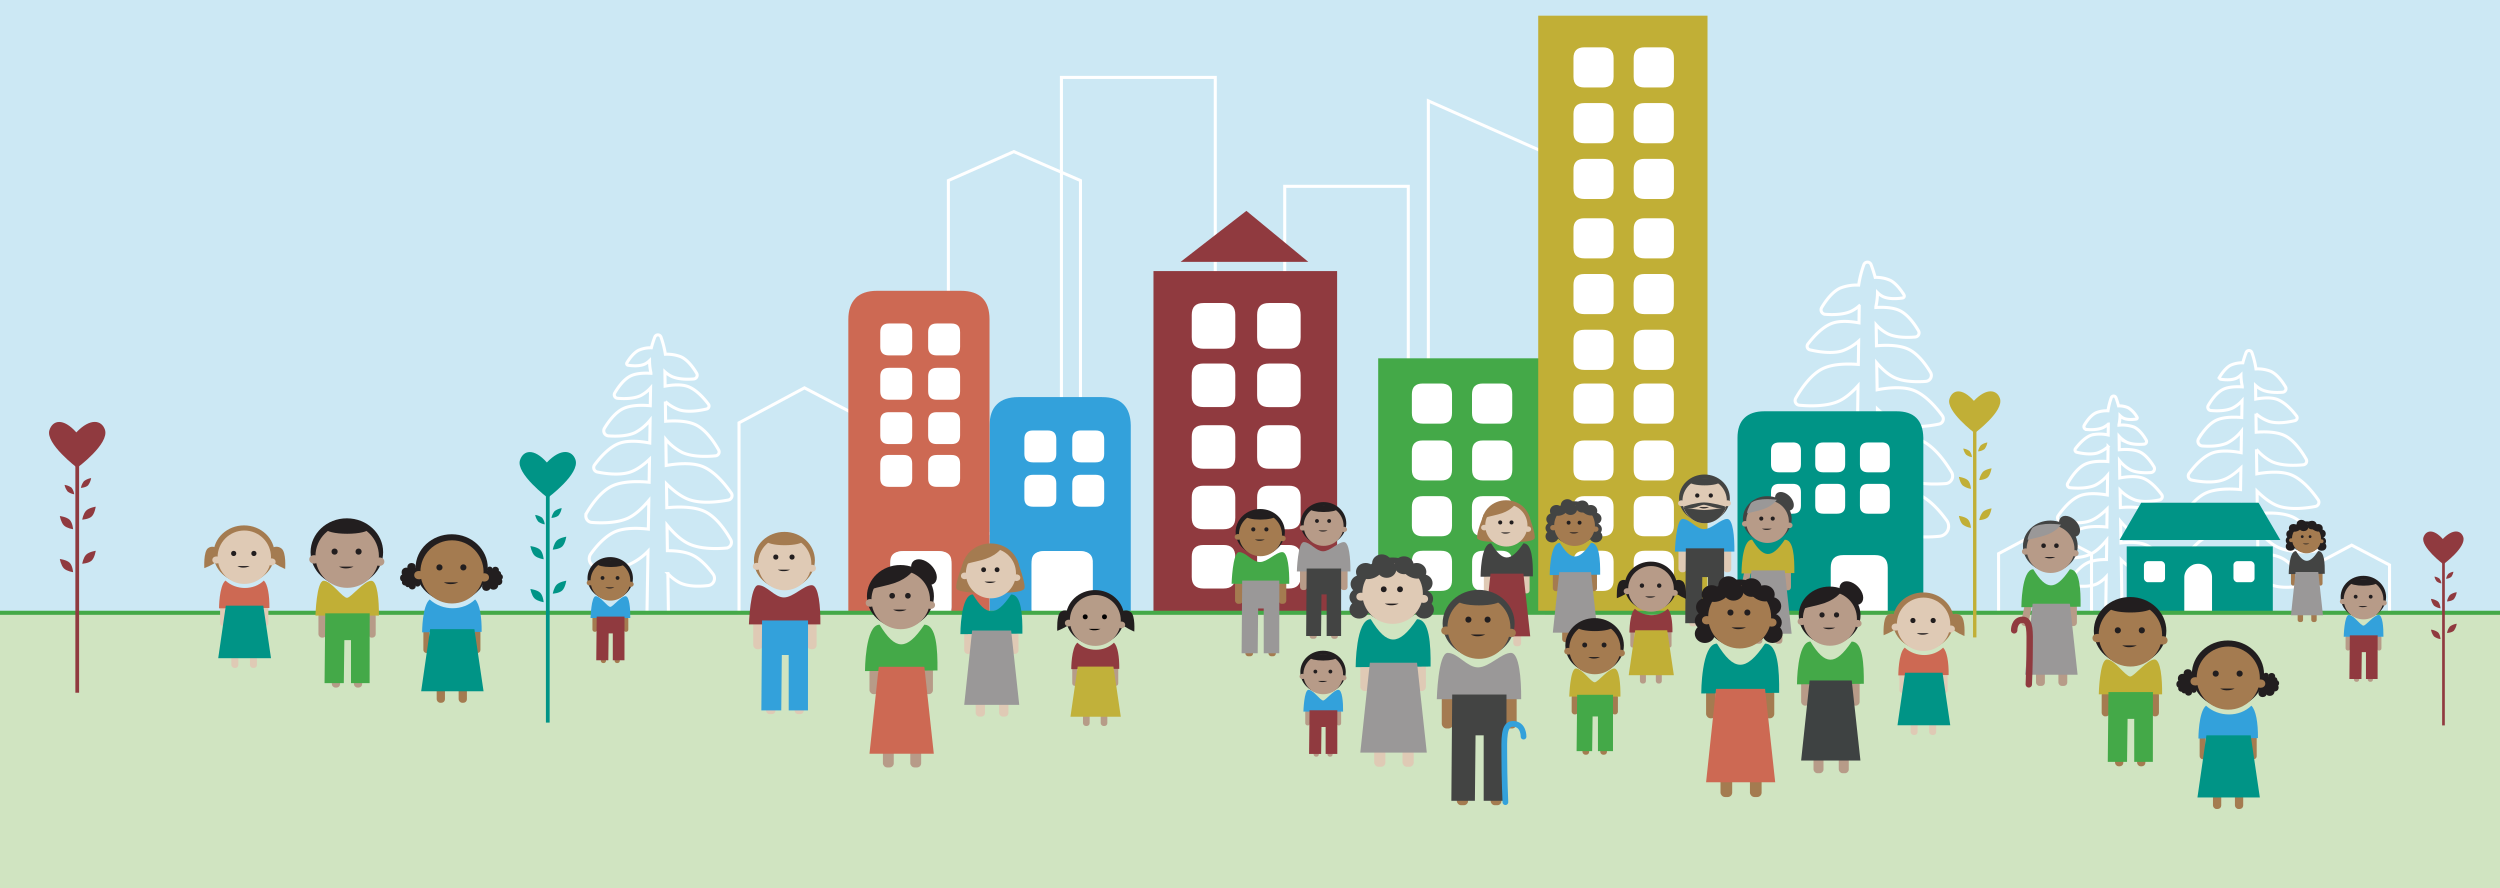 <svg xmlns="http://www.w3.org/2000/svg" viewBox="0 0 1224 434.98"><defs><style>.cls-1{fill:#cce8f4;}.cls-2{fill:#d0e4c1;}.cls-11,.cls-18,.cls-19,.cls-23,.cls-3{fill:none;stroke-miterlimit:10;}.cls-3{stroke:#fff;stroke-width:1.5px;}.cls-4{fill:#fff;}.cls-5{fill:#44a948;}.cls-6{fill:#c1af36;}.cls-7{fill:#903a3f;}.cls-8{fill:#33a1db;}.cls-9{fill:#009486;}.cls-10{fill:#cd6953;}.cls-11{stroke:#44a948;stroke-width:2px;}.cls-12{fill:#a47b50;}.cls-13{fill:#434443;}.cls-14{fill:#221e1f;}.cls-15{fill:#9a9898;}.cls-16{fill:#b79b88;}.cls-17{fill:#dfcab5;}.cls-18,.cls-23{stroke:#903a3f;}.cls-18,.cls-19,.cls-23{stroke-linecap:round;}.cls-18,.cls-19{stroke-width:2.8px;}.cls-19{stroke:#33a1db;}.cls-20{fill:#3e4242;}.cls-21{fill:#b69c88;}.cls-22{fill:#c1b13a;}.cls-23{stroke-width:3.14px;}</style></defs><title>Artboard 1</title><g id="Layer_1" data-name="Layer 1"><rect class="cls-1" width="1224" height="434.98"/><rect class="cls-2" y="300.02" width="1224" height="134.96"/></g><g id="outline_buildings" data-name="outline buildings"><polygon class="cls-3" points="755.67 74.41 755.67 300.06 699.32 300.06 699.32 49.4 755.67 74.41 755.67 74.41 755.67 74.41"/><rect class="cls-3" x="519.67" y="37.9" width="75.33" height="262"/><polygon class="cls-3" points="529 88.39 496.37 74.23 464.33 88.39 464.33 261.23 529 261.23 529 88.39"/><polygon class="cls-3" points="426.5 207.01 393.87 189.9 361.83 207.01 361.83 299.9 426.5 299.9 426.5 207.01"/><polygon class="cls-3" points="1024 271.07 1001.04 259.03 978.5 271.07 978.5 299.9 1024 299.9 1024 271.07"/><polygon class="cls-3" points="1169.91 276.62 1151.37 266.9 1133.17 276.62 1133.17 299.9 1169.91 299.9 1169.91 276.62"/><rect class="cls-3" x="629" y="91.23" width="60.5" height="208.67"/><path class="cls-3" d="M1017.64,259.33c4.07-1.84,10-1.69,13.88-1.3l.12-8.85c-2.39,2.37-5.4,4.8-8.44,5.86-4.74,1.64-11.09.79-14.49.13a1.68,1.68,0,0,1-1.06-2.61c2.07-3,6.29-8.32,11.09-10,3.89-1.35,9.19-.86,13-.2l.14-9.66a19.7,19.7,0,0,1-6,4.83c-3.92,1.77-9.4,1.55-12.38,1.25a1.47,1.47,0,0,1-1.13-2.18c1.54-2.73,4.74-7.61,8.71-9.41,3.17-1.43,7.63-1.46,10.94-1.21l.1-7.29a15.64,15.64,0,0,1-5.18,3.08c-3.36,1-7.79.22-10.13-.34a1.13,1.13,0,0,1-.65-1.79c1.51-2,4.62-5.65,8-6.68a18.3,18.3,0,0,1,8,0l.08-5.33a10.55,10.55,0,0,1-2.55,1.71c-2.51,1.14-5.94,1.11-8.12.94a1.41,1.41,0,0,1-1.09-2.12c1.17-2,3.27-4.95,5.83-6.11a14.51,14.51,0,0,1,5.76-.93,34.31,34.31,0,0,1,1.62-6.4,1.21,1.21,0,0,1,2.28,0,39.35,39.35,0,0,1,1.28,4,11.15,11.15,0,0,1,4.79.95,13.11,13.11,0,0,1,4.27,4.6.61.61,0,0,1-.43.92c-1.47.22-4.47.49-6.43-.56a7,7,0,0,1-1.49-1.12,20.94,20.94,0,0,1-.52,4.44v.22a16.81,16.81,0,0,1,7.33.9c2.68,1.22,4.87,4.38,6,6.39a1.32,1.32,0,0,1-1,2c-2.2.19-5.83.25-8.47-.94a13.05,13.05,0,0,1-3.79-2.89l.1,6.57c2.91-.25,7-.29,9.9,1,3.08,1.39,5.61,4.9,7.07,7.32a1.88,1.88,0,0,1-1.48,2.84c-2.69.2-6.75.18-9.76-1.18a17.85,17.85,0,0,1-5.64-4.64l.14,8.46c3.25-.61,7.66-1.07,11,0,4,1.31,7.6,5.55,9.49,8.13a1.67,1.67,0,0,1-1,2.63c-3,.61-8.16,1.33-12.1,0A20.82,20.82,0,0,1,1038,240l.14,8.5c3.89-.36,9.59-.46,13.56,1.33,4.17,1.89,7.61,6.72,9.55,10a2.39,2.39,0,0,1-1.86,3.61c-3.59.27-9.17.3-13.27-1.56-2.93-1.33-5.7-4-7.87-6.59l.17,10.55c3.74-.42,8.5-.55,12,.84,3.79,1.48,7.11,5.31,9.28,8.35a3.13,3.13,0,0,1-2.22,5c-3.52.35-8.31.43-12-1a22.07,22.07,0,0,1-6.93-4.88l.37,22.66H1031l.21-14.43a16.49,16.49,0,0,1-4.3,3.35c-3.12,1.55-7.45,1.46-10.61,1.09a2.66,2.66,0,0,1-1.86-4.23c1.79-2.44,4.48-5.51,7.53-7,2.67-1.33,6.32-1.66,9.36-1.65l.14-9.5c-2.22,2.7-5.12,5.61-8.21,7-4.29,1.94-10.18,1.82-13.74,1.51a2.1,2.1,0,0,1-1.63-3.15C1009.74,266.46,1013.29,261.3,1017.64,259.33Z"/><path class="cls-3" d="M1122.51,253.12c-5.07-2.3-12.44-2.1-17.29-1.63l-.16-11c3,2.95,6.73,6,10.52,7.3,5.91,2,13.82,1,18.06.16a2.09,2.09,0,0,0,1.32-3.25c-2.57-3.72-7.84-10.38-13.82-12.45-4.85-1.68-11.45-1.08-16.2-.25l-.18-12a24.62,24.62,0,0,0,7.53,6c4.89,2.21,11.72,1.94,15.43,1.56a1.83,1.83,0,0,0,1.4-2.72c-1.92-3.4-5.89-9.48-10.85-11.72-4-1.79-9.51-1.82-13.63-1.51l-.13-9.09a19.38,19.38,0,0,0,6.46,3.83c4.19,1.27,9.71.29,12.62-.41a1.42,1.42,0,0,0,.82-2.23c-1.88-2.51-5.76-7-10-8.33-3-.9-6.86-.55-10,0l-.1-6.65a13.72,13.72,0,0,0,3.18,2.13c3.13,1.42,7.4,1.39,10.12,1.17a1.75,1.75,0,0,0,1.36-2.64c-1.46-2.46-4.07-6.16-7.26-7.61a17.9,17.9,0,0,0-7.18-1.16,42.38,42.38,0,0,0-2-8,1.51,1.51,0,0,0-2.84,0,46.94,46.94,0,0,0-1.6,5,13.93,13.93,0,0,0-6,1.2c-2.41,1.29-4.41,4.2-5.33,5.72a.76.76,0,0,0,.55,1.15c1.83.27,5.57.61,8-.7a8.84,8.84,0,0,0,1.86-1.39,26.83,26.83,0,0,0,.64,5.54v.27c-2.87-.17-6.5-.07-9.13,1.12-3.35,1.51-6.07,5.46-7.53,8a1.64,1.64,0,0,0,1.27,2.46c2.75.24,7.26.32,10.55-1.17a16.2,16.2,0,0,0,4.73-3.6l-.13,8.2c-3.62-.31-8.74-.36-12.34,1.27-3.83,1.73-7,6.1-8.81,9.12a2.35,2.35,0,0,0,1.85,3.54c3.36.24,8.41.23,12.16-1.47a22.18,22.18,0,0,0,7-5.78l-.17,10.53c-4.06-.76-9.55-1.32-13.65,0-5,1.63-9.48,6.91-11.83,10.13a2.09,2.09,0,0,0,1.27,3.28c3.73.76,10.18,1.65,15.09,0,3.21-1,6.41-3.5,9-5.93l-.17,10.59c-4.85-.45-12-.57-16.9,1.66-5.2,2.36-9.48,8.37-11.9,12.41a3,3,0,0,0,2.31,4.5c4.48.34,11.43.37,16.54-1.94,3.66-1.66,7.11-5,9.81-8.22l-.22,13.15c-4.65-.52-10.58-.68-15,1-4.73,1.86-8.87,6.63-11.57,10.42a3.9,3.9,0,0,0,2.76,6.16c4.4.45,10.36.54,15-1.27a27.46,27.46,0,0,0,8.64-6.1l-.46,28.25h9.9l-.26-18a20.58,20.58,0,0,0,5.36,4.17c3.88,1.93,9.28,1.82,13.22,1.36a3.33,3.33,0,0,0,2.32-5.28c-2.23-3-5.59-6.86-9.38-8.75-3.34-1.66-7.89-2.08-11.67-2.07l-.17-11.83c2.76,3.36,6.38,7,10.23,8.73,5.34,2.42,12.68,2.28,17.12,1.89a2.61,2.61,0,0,0,2-3.93C1132.36,262,1127.94,255.57,1122.51,253.12Z"/><path class="cls-3" d="M344.81,250.31c-5.38-2.44-13.19-2.23-18.34-1.73l-.16-11.68c3.16,3.12,7.13,6.34,11.15,7.73,6.27,2.17,14.66,1.05,19.15.18a2.22,2.22,0,0,0,1.4-3.45c-2.73-3.94-8.31-11-14.66-13.2-5.14-1.78-12.13-1.14-17.17-.27L326,215.13a25.94,25.94,0,0,0,8,6.38c5.18,2.35,12.42,2.05,16.35,1.66a1.94,1.94,0,0,0,1.49-2.89c-2-3.6-6.25-10.05-11.5-12.43-4.19-1.89-10.09-1.93-14.45-1.6l-.14-9.64a20.49,20.49,0,0,0,6.84,4.07c4.45,1.34,10.3.3,13.39-.44a1.51,1.51,0,0,0,.86-2.37c-2-2.65-6.1-7.47-10.62-8.83-3.17-.95-7.27-.58-10.58,0l-.1-7a14,14,0,0,0,3.36,2.27c3.33,1.5,7.86,1.47,10.73,1.24a1.86,1.86,0,0,0,1.45-2.81c-1.55-2.6-4.32-6.53-7.7-8.06a18.89,18.89,0,0,0-7.61-1.24A45.14,45.14,0,0,0,323.6,165a1.6,1.6,0,0,0-3,0,51.47,51.47,0,0,0-1.69,5.27,14.63,14.63,0,0,0-6.33,1.26c-2.56,1.37-4.68,4.46-5.65,6.07a.81.81,0,0,0,.57,1.22c1.95.29,5.91.65,8.5-.74a9.32,9.32,0,0,0,2-1.48,27.82,27.82,0,0,0,.68,5.87v.29c-3.05-.18-6.9-.07-9.69,1.19-3.55,1.61-6.43,5.79-8,8.44a1.73,1.73,0,0,0,1.34,2.61c2.92.26,7.7.34,11.19-1.24a17.17,17.17,0,0,0,5-3.82l-.14,8.7c-3.84-.34-9.27-.39-13.09,1.34-4.05,1.83-7.4,6.47-9.34,9.68a2.49,2.49,0,0,0,2,3.75c3.56.25,8.93.24,12.9-1.56a23.7,23.7,0,0,0,7.45-6.13l-.18,11.17c-4.3-.81-10.13-1.41-14.47,0-5.3,1.72-10.05,7.33-12.55,10.73a2.22,2.22,0,0,0,1.36,3.48c3.95.81,10.78,1.75,16,.06,3.4-1.11,6.79-3.71,9.53-6.29l-.18,11.23c-5.14-.48-12.68-.61-17.91,1.76-5.52,2.5-10.06,8.87-12.62,13.16a3.14,3.14,0,0,0,2.45,4.76c4.74.37,12.11.4,17.54-2,3.87-1.76,7.53-5.32,10.39-8.72l-.23,14c-4.93-.56-11.22-.72-15.88,1.11-5,2-9.41,7-12.28,11a4.14,4.14,0,0,0,2.94,6.53c4.66.47,11,.57,15.88-1.35a29.28,29.28,0,0,0,9.17-6.46l-.5,30h10.5l-.27-19.07a21.26,21.26,0,0,0,5.68,4.42c4.11,2.05,9.83,1.94,14,1.45a3.53,3.53,0,0,0,2.46-5.6c-2.37-3.22-5.93-7.28-10-9.28-3.54-1.76-8.36-2.2-12.38-2.19l-.18-12.54c2.93,3.56,6.77,7.41,10.85,9.25,5.66,2.57,13.45,2.42,18.16,2a2.78,2.78,0,0,0,2.15-4.17C355.25,259.73,350.56,252.91,344.81,250.31Z"/><path class="cls-3" d="M887.47,230.37c6.35-2.87,15.58-2.63,21.65-2l.2-13.8c-3.74,3.69-8.42,7.49-13.17,9.13-7.4,2.57-17.31,1.24-22.61.21a2.62,2.62,0,0,1-1.65-4.07c3.22-4.66,9.81-13,17.3-15.59,6.07-2.1,14.33-1.34,20.28-.31l.22-15.08c-2.71,3-6,6-9.43,7.54-6.11,2.77-14.67,2.43-19.31,2a2.29,2.29,0,0,1-1.76-3.41c2.4-4.25,7.39-11.87,13.59-14.67,4.94-2.24,11.9-2.28,17.06-1.89L910,167a24.31,24.31,0,0,1-8.08,4.8c-5.25,1.58-12.15.35-15.8-.52a1.79,1.79,0,0,1-1-2.8c2.36-3.13,7.22-8.82,12.55-10.42,3.74-1.13,8.58-.69,12.49,0l.12-8.32a16.57,16.57,0,0,1-4,2.67c-3.93,1.78-9.27,1.74-12.67,1.47a2.2,2.2,0,0,1-1.71-3.32c1.83-3.07,5.1-7.71,9.1-9.52a22.3,22.3,0,0,1,9-1.46,52.88,52.88,0,0,1,2.54-10,1.89,1.89,0,0,1,3.55,0,61.13,61.13,0,0,1,2,6.22,17.35,17.35,0,0,1,7.48,1.49c3,1.62,5.51,5.27,6.66,7.16a1,1,0,0,1-.68,1.44c-2.29.35-7,.77-10-.87a10.72,10.72,0,0,1-2.32-1.75,33.37,33.37,0,0,1-.81,6.94v.34c3.6-.21,8.14-.09,11.44,1.41,4.18,1.89,7.59,6.83,9.42,9.95a2.05,2.05,0,0,1-1.59,3.09c-3.44.3-9.09.4-13.21-1.46a20.4,20.4,0,0,1-5.92-4.51l.17,10.26c4.53-.39,10.94-.45,15.44,1.59,4.79,2.17,8.75,7.64,11,11.43a2.92,2.92,0,0,1-2.32,4.42c-4.19.31-10.53.29-15.22-1.83-3.25-1.48-6.33-4.39-8.8-7.25l.22,13.19c5.07-1,12-1.65,17.08,0,6.25,2,11.87,8.66,14.82,12.68a2.62,2.62,0,0,1-1.6,4.11c-4.67,1-12.74,2.07-18.88.07-4-1.31-8-4.39-11.27-7.43l.22,13.26c6.08-.56,15-.72,21.15,2.08,6.52,2.95,11.88,10.47,14.9,15.54a3.71,3.71,0,0,1-2.89,5.62c-5.6.43-14.3.47-20.71-2.43-4.57-2.07-8.89-6.27-12.27-10.29l.27,16.47c5.82-.66,13.25-.85,18.75,1.31,5.92,2.32,11.11,8.29,14.5,13a4.89,4.89,0,0,1-3.47,7.72c-5.5.56-13,.67-18.75-1.6-3.86-1.51-7.61-4.48-10.82-7.62l.58,35.36h-12.4l.33-22.51a25.66,25.66,0,0,1-6.71,5.22c-4.86,2.41-11.62,2.28-16.56,1.71a4.17,4.17,0,0,1-2.9-6.62c2.8-3.8,7-8.59,11.75-11,4.18-2.08,9.87-2.59,14.61-2.58l.21-14.81c-3.45,4.2-8,8.75-12.81,10.93-6.68,3-15.88,2.85-21.43,2.37a3.28,3.28,0,0,1-2.54-4.93C875.14,241.5,880.68,233.45,887.47,230.37Z"/><rect class="cls-4" x="890.79" y="265.84" width="40.39" height="34.06"/><rect class="cls-4" x="1062.44" y="270.52" width="26.97" height="29.3"/></g><g id="buildings"><g id="Hospital"><polygon class="cls-5" points="757.54 175.43 674.76 175.43 674.76 300.14 757.54 300.14 757.54 175.43 757.54 175.43 757.54 175.43"/><polygon class="cls-6" points="836 7.68 753.11 7.68 753.11 300.14 836 300.14 836 7.68 836 7.68 836 7.68"/><path class="cls-4" d="M770.37,112.2v9.06c0,3.5,1.74,5.24,5.35,5.24h8.95c3.61,0,5.35-1.74,5.35-5.24V112.2c0-3.61-1.74-5.35-5.35-5.35h-8.95c-3.61,0-5.35,1.74-5.35,5.35Z"/><path class="cls-4" d="M770.37,139.5v9.06c0,3.5,1.74,5.24,5.35,5.24h8.95c3.61,0,5.35-1.74,5.35-5.24V139.5c0-3.61-1.74-5.35-5.35-5.35h-8.95c-3.61,0-5.35,1.74-5.35,5.35Z"/><path class="cls-4" d="M770.37,166.8v9.06c0,3.5,1.74,5.25,5.35,5.25h8.95c3.61,0,5.35-1.75,5.35-5.25V166.8c0-3.6-1.74-5.35-5.35-5.35h-8.95c-3.61,0-5.35,1.75-5.35,5.35Z"/><path class="cls-4" d="M799.85,112.2v9.06c0,3.5,1.75,5.24,5.35,5.24h9c3.6,0,5.35-1.74,5.35-5.24V112.2c0-3.61-1.75-5.35-5.35-5.35h-9c-3.6,0-5.35,1.74-5.35,5.35Z"/><path class="cls-4" d="M814.16,134.15h-9c-3.6,0-5.35,1.74-5.35,5.35v9.06c0,3.5,1.75,5.24,5.35,5.24h9c3.6,0,5.35-1.74,5.35-5.24V139.5c0-3.61-1.75-5.35-5.35-5.35Z"/><path class="cls-4" d="M799.85,166.8v9.06c0,3.5,1.75,5.25,5.35,5.25h9c3.6,0,5.35-1.75,5.35-5.25V166.8c0-3.6-1.75-5.35-5.35-5.35h-9c-3.6,0-5.35,1.75-5.35,5.35Z"/><path class="cls-4" d="M770.37,28.52v9.07c0,3.49,1.74,5.24,5.35,5.24h8.95c3.61,0,5.35-1.75,5.35-5.24V28.52c0-3.6-1.74-5.35-5.35-5.35h-8.95c-3.61,0-5.35,1.75-5.35,5.35Z"/><path class="cls-4" d="M770.37,55.82v9.07c0,3.49,1.74,5.24,5.35,5.24h8.95c3.61,0,5.35-1.75,5.35-5.24V55.82c0-3.6-1.74-5.35-5.35-5.35h-8.95c-3.61,0-5.35,1.75-5.35,5.35Z"/><path class="cls-4" d="M770.37,83.12v9.07c0,3.49,1.74,5.24,5.35,5.24h8.95c3.61,0,5.35-1.75,5.35-5.24V83.12c0-3.6-1.74-5.35-5.35-5.35h-8.95c-3.61,0-5.35,1.75-5.35,5.35Z"/><path class="cls-4" d="M799.85,28.52v9.07c0,3.49,1.75,5.24,5.35,5.24h9c3.6,0,5.35-1.75,5.35-5.24V28.52c0-3.6-1.75-5.35-5.35-5.35h-9c-3.6,0-5.35,1.75-5.35,5.35Z"/><path class="cls-4" d="M814.16,50.47h-9c-3.6,0-5.35,1.75-5.35,5.35v9.07c0,3.49,1.75,5.24,5.35,5.24h9c3.6,0,5.35-1.75,5.35-5.24V55.82c0-3.6-1.75-5.35-5.35-5.35Z"/><path class="cls-4" d="M799.85,83.12v9.07c0,3.49,1.75,5.24,5.35,5.24h9c3.6,0,5.35-1.75,5.35-5.24V83.12c0-3.6-1.75-5.35-5.35-5.35h-9c-3.6,0-5.35,1.75-5.35,5.35Z"/><path class="cls-4" d="M819.51,202.18v-9.06c0-3.61-1.75-5.35-5.35-5.35h-9c-3.6,0-5.35,1.74-5.35,5.35v9.06c0,3.5,1.75,5.24,5.35,5.24h9c3.6,0,5.35-1.74,5.35-5.24Z"/><path class="cls-4" d="M790,202.18v-9.06c0-3.61-1.74-5.35-5.35-5.35h-8.95c-3.61,0-5.35,1.74-5.35,5.35v9.06c0,3.5,1.74,5.24,5.35,5.24h8.95c3.61,0,5.35-1.74,5.35-5.24Z"/><path class="cls-4" d="M790,230V221c0-3.6-1.74-5.35-5.35-5.35h-8.95c-3.61,0-5.35,1.75-5.35,5.35V230c0,3.49,1.74,5.24,5.35,5.24h8.95c3.61,0,5.35-1.75,5.35-5.24Z"/><path class="cls-4" d="M799.85,221V230c0,3.49,1.75,5.24,5.35,5.24h9c3.6,0,5.35-1.75,5.35-5.24V221c0-3.6-1.75-5.35-5.35-5.35h-9c-3.6,0-5.35,1.75-5.35,5.35Z"/><path class="cls-4" d="M805.2,262.57h9c3.6,0,5.35-1.75,5.35-5.24v-9.06c0-3.61-1.75-5.36-5.35-5.36h-9c-3.6,0-5.35,1.75-5.35,5.36v9.06c0,3.49,1.75,5.24,5.35,5.24Z"/><path class="cls-4" d="M790,248.27c0-3.61-1.74-5.36-5.35-5.36h-8.95c-3.61,0-5.35,1.75-5.35,5.36v9.06c0,3.49,1.74,5.24,5.35,5.24h8.95c3.61,0,5.35-1.75,5.35-5.24v-9.06Z"/><path class="cls-4" d="M799.85,275v9.07c0,3.49,1.75,5.24,5.35,5.24h9c3.6,0,5.35-1.75,5.35-5.24V275c0-3.6-1.75-5.35-5.35-5.35h-9c-3.6,0-5.35,1.75-5.35,5.35Z"/><path class="cls-4" d="M784.67,289.33c3.61,0,5.35-1.75,5.35-5.24V275c0-3.6-1.74-5.35-5.35-5.35h-8.95c-3.61,0-5.35,1.75-5.35,5.35v9.07c0,3.49,1.74,5.24,5.35,5.24Z"/><path class="cls-4" d="M740.39,193.12c0-3.61-1.75-5.35-5.35-5.35h-9c-3.6,0-5.35,1.74-5.35,5.35v9.06c0,3.5,1.75,5.24,5.35,5.24h9c3.6,0,5.35-1.74,5.35-5.24v-9.06Z"/><path class="cls-4" d="M710.91,202.18v-9.06c0-3.61-1.75-5.35-5.36-5.35H696.6c-3.6,0-5.35,1.74-5.35,5.35v9.06c0,3.5,1.75,5.24,5.35,5.24h8.95c3.61,0,5.36-1.74,5.36-5.24Z"/><path class="cls-4" d="M710.91,230V221c0-3.6-1.75-5.35-5.36-5.35H696.6c-3.6,0-5.35,1.75-5.35,5.35V230c0,3.49,1.75,5.24,5.35,5.24h8.95c3.61,0,5.36-1.75,5.36-5.24Z"/><path class="cls-4" d="M720.73,221V230c0,3.49,1.75,5.24,5.35,5.24h9c3.6,0,5.35-1.75,5.35-5.24V221c0-3.6-1.75-5.35-5.35-5.35h-9c-3.6,0-5.35,1.75-5.35,5.35Z"/><path class="cls-4" d="M735,262.57c3.6,0,5.35-1.75,5.35-5.24v-9.06c0-3.61-1.75-5.36-5.35-5.36h-9c-3.6,0-5.35,1.75-5.35,5.36v9.06c0,3.49,1.75,5.24,5.35,5.24Z"/><path class="cls-4" d="M710.91,257.33v-9.06c0-3.61-1.75-5.36-5.36-5.36H696.6c-3.6,0-5.35,1.75-5.35,5.36v9.06c0,3.49,1.75,5.24,5.35,5.24h8.95c3.61,0,5.36-1.75,5.36-5.24Z"/><path class="cls-4" d="M710.91,284.09V275c0-3.6-1.75-5.35-5.36-5.35H696.6c-3.6,0-5.35,1.75-5.35,5.35v9.07c0,3.49,1.75,5.24,5.35,5.24h8.95c3.61,0,5.36-1.75,5.36-5.24Z"/><path class="cls-4" d="M720.73,284.09c0,3.49,1.75,5.24,5.35,5.24h9c3.6,0,5.35-1.75,5.35-5.24V275c0-3.6-1.75-5.35-5.35-5.35h-9c-3.6,0-5.35,1.75-5.35,5.35v9.07Z"/></g><g id="Employment"><polygon class="cls-7" points="610.23 103.23 578.01 128.22 640.55 128.22 610.23 103.23 610.23 103.23 610.23 103.23"/><polygon class="cls-7" points="564.74 132.72 564.74 299.87 654.65 299.87 654.65 132.72 564.74 132.72 564.74 132.72 564.74 132.72"/><path class="cls-4" d="M631,148.36h-9.71c-3.91,0-5.81,1.9-5.81,5.81v10.89c0,3.79,1.9,5.69,5.81,5.69H631c3.91,0,5.8-1.9,5.8-5.69V154.17c0-3.91-1.89-5.81-5.8-5.81Z"/><path class="cls-4" d="M599,148.36h-9.72c-3.91,0-5.8,1.9-5.8,5.81v10.89c0,3.79,1.89,5.69,5.8,5.69H599c3.9,0,5.8-1.9,5.8-5.69V154.17c0-3.91-1.9-5.81-5.8-5.81Z"/><path class="cls-4" d="M583.46,183.78v9.83c0,3.79,1.89,5.69,5.8,5.69H599c3.9,0,5.8-1.9,5.8-5.69v-9.83c0-3.91-1.9-5.81-5.8-5.81h-9.72c-3.91,0-5.8,1.9-5.8,5.81Z"/><path class="cls-4" d="M631,178h-9.71c-3.91,0-5.81,1.9-5.81,5.81v9.83c0,3.79,1.9,5.69,5.81,5.69H631c3.91,0,5.8-1.9,5.8-5.69v-9.83c0-3.91-1.89-5.81-5.8-5.81Z"/><path class="cls-4" d="M599,208.18h-9.72c-3.91,0-5.8,1.9-5.8,5.81v9.83c0,3.79,1.89,5.68,5.8,5.68H599c3.9,0,5.8-1.89,5.8-5.68V214c0-3.91-1.9-5.81-5.8-5.81Z"/><path class="cls-4" d="M631,208.18h-9.71c-3.91,0-5.81,1.9-5.81,5.81v9.83c0,3.79,1.9,5.68,5.81,5.68H631c3.91,0,5.8-1.89,5.8-5.68V214c0-3.91-1.89-5.81-5.8-5.81Z"/><path class="cls-4" d="M631,237.8h-9.71c-3.91,0-5.81,1.89-5.81,5.8v9.83c0,3.79,1.9,5.69,5.81,5.69H631c3.91,0,5.8-1.9,5.8-5.69V243.6c0-3.91-1.89-5.8-5.8-5.8Z"/><path class="cls-4" d="M599,237.8h-9.72c-3.91,0-5.8,1.89-5.8,5.8v9.83c0,3.79,1.89,5.69,5.8,5.69H599c3.9,0,5.8-1.9,5.8-5.69V243.6c0-3.91-1.9-5.8-5.8-5.8Z"/><path class="cls-4" d="M599,266.82h-9.72c-3.91,0-5.8,1.89-5.8,5.8v9.83c0,3.79,1.89,5.69,5.8,5.69H599c3.9,0,5.8-1.9,5.8-5.69v-9.83c0-3.91-1.9-5.8-5.8-5.8Z"/><path class="cls-4" d="M631,266.82h-9.71c-3.91,0-5.81,1.89-5.81,5.8v9.83c0,3.79,1.9,5.69,5.81,5.69H631c3.91,0,5.8-1.9,5.8-5.69v-9.83c0-3.91-1.89-5.8-5.8-5.8Z"/></g><g id="Community"><path class="cls-8" d="M488.07,198c-2.35,2.26-3.56,5.73-3.56,10.33V300h20.58V276.4c0-4.43,2.17-6.6,6.6-6.6h16.59c4.42,0,6.69,2.17,6.69,6.6V300h18.66V208.31c-.17-9.29-4.86-13.89-14.06-13.89h-41c-4.6,0-8.16,1.21-10.5,3.56Z"/><path class="cls-4" d="M535,275c0-3.5-2.27-5.22-6.69-5.22H511.69c-4.43,0-6.6,1.72-6.6,5.22v22.86a5.85,5.85,0,0,0,.43,2.27h29.1a5.92,5.92,0,0,0,.35-2.27V275Z"/><path class="cls-4" d="M512.91,210.75h-7.13c-2.86,0-4.25,1.39-4.25,4.25v7.21c0,2.78,1.39,4.17,4.25,4.17h7.13c2.86,0,4.25-1.39,4.25-4.17V215c0-2.86-1.39-4.25-4.25-4.25Z"/><path class="cls-4" d="M536.35,210.75h-7.12c-2.86,0-4.25,1.39-4.25,4.25v7.21c0,2.78,1.39,4.17,4.25,4.17h7.12c2.87,0,4.26-1.39,4.26-4.17V215c0-2.86-1.39-4.25-4.26-4.25Z"/><path class="cls-4" d="M536.35,232.46h-7.12c-2.86,0-4.25,1.39-4.25,4.25v7.21c0,2.78,1.39,4.17,4.25,4.17h7.12c2.87,0,4.26-1.39,4.26-4.17v-7.21c0-2.86-1.39-4.25-4.26-4.25Z"/><path class="cls-4" d="M505.78,232.46c-2.86,0-4.25,1.39-4.25,4.25v7.21c0,2.78,1.39,4.17,4.25,4.17h7.13c2.86,0,4.25-1.39,4.25-4.17v-7.21c0-2.86-1.39-4.25-4.25-4.25Z"/></g><g id="Addiction"><path class="cls-9" d="M854,204.72c-2.19,2.11-3.32,5.35-3.32,9.64v85.57h45.65v-22c0-4.13,2-6.16,6.16-6.16H918c4.13,0,6.24,2,6.24,6.16v22h17.42V214.36c-.16-8.67-4.54-13-13.13-13h-64.7c-4.29,0-7.61,1.13-9.8,3.32Z"/><path class="cls-4" d="M899.39,216.63h-6.65c-2.67,0-4,1.3-4,4v6.73c0,2.59,1.3,3.89,4,3.89h6.65c2.67,0,4-1.3,4-3.89V220.6c0-2.67-1.3-4-4-4Z"/><path class="cls-4" d="M877.74,216.63h-6.65c-2.67,0-4,1.3-4,4v6.73c0,2.59,1.3,3.89,4,3.89h6.65c2.67,0,4-1.3,4-3.89V220.6c0-2.67-1.3-4-4-4Z"/><path class="cls-4" d="M921.27,216.63h-6.65c-2.67,0-4,1.3-4,4v6.73c0,2.59,1.3,3.89,4,3.89h6.65c2.67,0,4-1.3,4-3.89V220.6c0-2.67-1.3-4-4-4Z"/><path class="cls-4" d="M921.27,236.89h-6.65c-2.67,0-4,1.3-4,4v6.72c0,2.6,1.3,3.9,4,3.9h6.65c2.67,0,4-1.3,4-3.9v-6.72c0-2.67-1.3-4-4-4Z"/><path class="cls-4" d="M892.74,236.89c-2.67,0-4,1.3-4,4v6.72c0,2.6,1.3,3.9,4,3.9h6.65c2.67,0,4-1.3,4-3.9v-6.72c0-2.67-1.3-4-4-4Z"/><path class="cls-4" d="M871.09,236.89c-2.67,0-4,1.3-4,4v6.72c0,2.6,1.3,3.9,4,3.9h6.65c2.67,0,4-1.3,4-3.9v-6.72c0-2.67-1.3-4-4-4Z"/></g><g id="counselling"><path class="cls-10" d="M418.9,146c-2.34,2.34-3.56,5.82-3.56,10.42V300h20.58V276.4c0-4.43,2.26-6.6,6.69-6.6h16.5c4.43,0,6.69,2.17,6.69,6.6V300h18.67V156.38c0-9.29-4.69-14-14.07-14h-41c-4.6,0-8.16,1.21-10.51,3.56Z"/><path class="cls-4" d="M465.8,274.81c0-3.36-2.26-5-6.69-5h-16.5c-4.43,0-6.69,1.65-6.69,5v22a4.6,4.6,0,0,0,1.05,3.16h27.87a5.06,5.06,0,0,0,1-3.16v-22Z"/><path class="cls-4" d="M470.06,162.63c0-2.86-1.39-4.25-4.26-4.25h-7.12c-2.87,0-4.26,1.39-4.26,4.25v7.21c0,2.78,1.39,4.17,4.26,4.17h7.12c2.87,0,4.26-1.39,4.26-4.17v-7.21Z"/><path class="cls-4" d="M435.23,158.38c-2.87,0-4.26,1.39-4.26,4.25v7.21c0,2.78,1.39,4.17,4.26,4.17h7.12c2.87,0,4.26-1.39,4.26-4.17v-7.21c0-2.86-1.39-4.25-4.26-4.25Z"/><path class="cls-4" d="M458.68,180.09c-2.87,0-4.26,1.39-4.26,4.25v7.21c0,2.78,1.39,4.17,4.26,4.17h7.12c2.87,0,4.26-1.39,4.26-4.17v-7.21c0-2.86-1.39-4.25-4.26-4.25Z"/><path class="cls-4" d="M435.23,180.09c-2.87,0-4.26,1.39-4.26,4.25v7.21c0,2.78,1.39,4.17,4.26,4.17h7.12c2.87,0,4.26-1.39,4.26-4.17v-7.21c0-2.86-1.39-4.25-4.26-4.25Z"/><path class="cls-4" d="M442.35,201.8h-7.12c-2.87,0-4.26,1.39-4.26,4.26v7.2c0,2.78,1.39,4.17,4.26,4.17h7.12c2.87,0,4.26-1.39,4.26-4.17v-7.2c0-2.87-1.39-4.26-4.26-4.26Z"/><path class="cls-4" d="M458.68,201.8c-2.87,0-4.26,1.39-4.26,4.26v7.2c0,2.78,1.39,4.17,4.26,4.17h7.12c2.87,0,4.26-1.39,4.26-4.17v-7.2c0-2.87-1.39-4.26-4.26-4.26Z"/><path class="cls-4" d="M470.06,227c0-2.86-1.39-4.25-4.26-4.25h-7.12c-2.87,0-4.26,1.39-4.26,4.25v7.21c0,2.78,1.39,4.17,4.26,4.17h7.12c2.87,0,4.26-1.39,4.26-4.17V227Z"/><path class="cls-4" d="M435.23,222.73c-2.87,0-4.26,1.39-4.26,4.25v7.21c0,2.78,1.39,4.17,4.26,4.17h7.12c2.87,0,4.26-1.39,4.26-4.17V227c0-2.86-1.39-4.25-4.26-4.25Z"/></g><g id="Day_Care" data-name="Day Care"><polygon class="cls-9" points="1116.45 264.37 1105.8 246.15 1048.34 246.15 1037.76 264.37 1116.45 264.37 1116.45 264.37 1116.45 264.37"/><path class="cls-9" d="M1073.39,276.65c.2-.07.41-.2.61-.27a7.82,7.82,0,0,1,2.18-.34,6.69,6.69,0,0,1,4.92,2,6.39,6.39,0,0,1,1.91,4.77v17.07h29.76V267.51h-71.53v32.42h28.19V282.86a6.45,6.45,0,0,1,2-4.77,7.35,7.35,0,0,1,2-1.44Z"/><rect class="cls-4" x="1049.67" y="274.73" width="10.33" height="10.33" rx="1.93" ry="1.93"/><rect class="cls-4" x="1093.5" y="274.73" width="10.33" height="10.33" rx="1.93" ry="1.93"/></g><line class="cls-11" y1="300.02" x2="1224" y2="300.02"/></g><g id="people"><rect class="cls-6" x="966" y="211.15" width="1.66" height="100.93"/><path class="cls-6" d="M966.42,196.26c6.23-6.58,11.3-5.45,12.74-1.21,2.15,6.3-12.35,17-12.35,17s-14.27-10.81-12.35-16.75C955.92,190.73,960.62,189.75,966.42,196.26Z"/><path class="cls-6" d="M969.83,218a6.81,6.81,0,0,0-1.36,3,5.94,5.94,0,0,0,3.18-1.15,7.12,7.12,0,0,0,1.36-3.22A7.16,7.16,0,0,0,969.83,218Z"/><path class="cls-6" d="M970.8,231.06a8.78,8.78,0,0,0-1.75,4s3-.15,4.26-1.46,1.75-4.31,1.75-4.31S972.12,229.75,970.8,231.06Z"/><path class="cls-6" d="M970.8,250.66a8.76,8.76,0,0,0-1.75,4s3-.15,4.26-1.46,1.75-4.3,1.75-4.3S972.12,249.34,970.8,250.66Z"/><path class="cls-6" d="M960.93,256.8a8.77,8.77,0,0,0,4.06,1.65s-.22-2.94-1.56-4.22-4.35-1.65-4.35-1.65S959.59,255.52,960.93,256.8Z"/><path class="cls-6" d="M960.93,237.68a8.83,8.83,0,0,0,4.06,1.66s-.22-3-1.56-4.23-4.35-1.64-4.35-1.64S959.59,236.4,960.93,237.68Z"/><path class="cls-6" d="M962.59,222.6a6.5,6.5,0,0,0,2.88,1.23,5.69,5.69,0,0,0-1.17-3,6.83,6.83,0,0,0-3.08-1.22A6.87,6.87,0,0,0,962.59,222.6Z"/><rect class="cls-7" x="36.9" y="228.08" width="1.83" height="111.08"/><path class="cls-7" d="M37.37,211.7c6.85-7.25,12.43-6,14-1.34,2.36,6.93-13.6,18.67-13.6,18.67S22.08,217.13,24.2,210.6C25.81,205.61,31,204.53,37.37,211.7Z"/><path class="cls-7" d="M41.12,235.57a7.39,7.39,0,0,0-1.5,3.31s2.41-.17,3.5-1.26a7.92,7.92,0,0,0,1.5-3.55A7.9,7.9,0,0,0,41.12,235.57Z"/><path class="cls-7" d="M42.19,250c-1.45,1.44-1.93,4.42-1.93,4.42s3.24-.17,4.69-1.61,1.92-4.74,1.92-4.74S43.63,248.55,42.19,250Z"/><path class="cls-7" d="M42.19,271.56C40.74,273,40.26,276,40.26,276s3.24-.16,4.69-1.61,1.92-4.73,1.92-4.73S43.63,270.12,42.19,271.56Z"/><path class="cls-7" d="M31.32,278.32c1.48,1.41,4.47,1.82,4.47,1.82s-.24-3.24-1.72-4.65-4.78-1.81-4.78-1.81S29.85,276.91,31.32,278.32Z"/><path class="cls-7" d="M31.32,257.28c1.48,1.41,4.47,1.83,4.47,1.83s-.24-3.24-1.72-4.65-4.78-1.81-4.78-1.81S29.85,255.88,31.32,257.28Z"/><path class="cls-7" d="M33.15,240.68A7.13,7.13,0,0,0,36.32,242,6.31,6.31,0,0,0,35,238.75a7.61,7.61,0,0,0-3.39-1.35A7.52,7.52,0,0,0,33.15,240.68Z"/><rect class="cls-9" x="267.28" y="242.8" width="1.83" height="110.99"/><path class="cls-9" d="M267.75,226.43c6.85-7.24,12.42-6,14-1.34,2.36,6.93-13.58,18.65-13.58,18.65s-15.7-11.88-13.59-18.41C256.2,220.35,261.37,219.26,267.75,226.43Z"/><path class="cls-9" d="M271.5,250.28a7.49,7.49,0,0,0-1.5,3.3s2.41-.16,3.5-1.26a7.86,7.86,0,0,0,1.5-3.54A7.9,7.9,0,0,0,271.5,250.28Z"/><path class="cls-9" d="M272.57,264.69c-1.44,1.45-1.93,4.42-1.93,4.42s3.24-.16,4.69-1.6,1.92-4.74,1.92-4.74S274,263.25,272.57,264.69Z"/><path class="cls-9" d="M272.57,286.24c-1.44,1.45-1.93,4.42-1.93,4.42s3.24-.16,4.69-1.61,1.92-4.73,1.92-4.73S274,284.8,272.57,286.24Z"/><path class="cls-9" d="M261.71,293c1.48,1.41,4.47,1.83,4.47,1.83s-.25-3.24-1.72-4.65-4.78-1.81-4.78-1.81S260.24,291.59,261.71,293Z"/><path class="cls-9" d="M261.71,272c1.48,1.4,4.47,1.82,4.47,1.82s-.25-3.24-1.72-4.65-4.78-1.81-4.78-1.81S260.24,270.57,261.71,272Z"/><path class="cls-9" d="M263.54,255.39a7.11,7.11,0,0,0,3.16,1.35,6.27,6.27,0,0,0-1.28-3.28,7.61,7.61,0,0,0-3.39-1.35A7.52,7.52,0,0,0,263.54,255.39Z"/><rect class="cls-7" x="1195.67" y="275.63" width="1.31" height="79.53"/><path class="cls-7" d="M1196,263.9c4.91-5.19,8.9-4.3,10-1,1.69,5-9.73,13.37-9.73,13.37s-11.25-8.52-9.74-13.2C1187.73,259.54,1191.43,258.76,1196,263.9Z"/><path class="cls-7" d="M1198.69,281a5.3,5.3,0,0,0-1.08,2.37,4.79,4.79,0,0,0,2.51-.91,5.58,5.58,0,0,0,1.07-2.54A5.56,5.56,0,0,0,1198.69,281Z"/><path class="cls-7" d="M1199.45,291.32a6.92,6.92,0,0,0-1.38,3.16s2.33-.12,3.36-1.15a7.42,7.42,0,0,0,1.38-3.39A7.27,7.27,0,0,0,1199.45,291.32Z"/><path class="cls-7" d="M1199.45,306.76a6.92,6.92,0,0,0-1.38,3.16s2.33-.12,3.36-1.15a7.42,7.42,0,0,0,1.38-3.39A7.27,7.27,0,0,0,1199.45,306.76Z"/><path class="cls-7" d="M1191.67,311.59a6.94,6.94,0,0,0,3.2,1.31s-.17-2.32-1.23-3.33a7.39,7.39,0,0,0-3.42-1.3A7.35,7.35,0,0,0,1191.67,311.59Z"/><path class="cls-7" d="M1191.67,296.53a6.94,6.94,0,0,0,3.2,1.31s-.17-2.32-1.23-3.33a7.39,7.39,0,0,0-3.42-1.3A7.31,7.31,0,0,0,1191.67,296.53Z"/><path class="cls-7" d="M1193,284.65a5.17,5.17,0,0,0,2.27,1,4.54,4.54,0,0,0-.92-2.36,5.46,5.46,0,0,0-2.43-1A5.4,5.4,0,0,0,1193,284.65Z"/><g id="AC_MA" data-name="AC MA"><g id="Arms_Legs" data-name="Arms Legs"><rect class="cls-12" x="774.17" y="305.57" width="3.7" height="8.85" rx="1.42" ry="1.42"/><rect class="cls-12" x="764.84" y="305.57" width="3.7" height="8.85" rx="1.42" ry="1.42"/><rect class="cls-12" x="778.83" y="279.11" width="3.06" height="10.34" rx="1.39" ry="1.39"/><rect class="cls-12" x="760.26" y="279.11" width="3.06" height="10.34" rx="1.39" ry="1.39"/></g><g id="Hair"><ellipse class="cls-13" cx="770.81" cy="256.08" rx="11.41" ry="10.65"/><ellipse class="cls-13" cx="778.83" cy="250.18" rx="3.2" ry="2.95"/><ellipse class="cls-13" cx="780.89" cy="253.88" rx="3.2" ry="2.95"/><ellipse class="cls-13" cx="781.07" cy="259.07" rx="3.2" ry="2.95"/><ellipse class="cls-13" cx="781.33" cy="262.62" rx="3.2" ry="2.95"/><ellipse class="cls-13" cx="759.88" cy="262.62" rx="3.2" ry="2.95"/><ellipse class="cls-13" cx="759.88" cy="258.52" rx="3.2" ry="2.95"/><ellipse class="cls-13" cx="760.26" cy="254.19" rx="3.2" ry="2.95"/><ellipse class="cls-13" cx="762.04" cy="250.18" rx="3.2" ry="2.95"/><ellipse class="cls-13" cx="767.36" cy="247.35" rx="3.2" ry="2.95"/></g><g id="Face"><circle class="cls-12" cx="770.9" cy="257.33" r="9.98"/><ellipse class="cls-12" cx="781.07" cy="259.07" rx="1.54" ry="1.32"/><ellipse class="cls-12" cx="760.5" cy="258.35" rx="1.54" ry="1.32"/></g><g id="Face-2" data-name="Face"><circle class="cls-14" cx="767.99" cy="255.91" r="0.97"/><circle class="cls-14" cx="773.36" cy="255.91" r="0.97"/><path class="cls-14" d="M768.33,260.63a4.06,4.06,0,0,0,2.28.56,5,5,0,0,0,2.29-.56"/></g><path class="cls-8" d="M763.71,265.76c5.32,8.75,9.11,9.13,15.25,0,4.13,0,4.55,8.33,4.48,15.61-1.65,0-16.05.2-24.71.2C758.73,281.57,758.73,265.76,763.71,265.76Z"/><polygon class="cls-15" points="763.42 280.13 760.26 309.75 782.18 309.75 778.96 280.13 763.42 280.13"/><ellipse class="cls-13" cx="764.16" cy="250.41" rx="3.45" ry="1.88" transform="translate(-38.2 303.89) rotate(-21.96)"/><ellipse class="cls-13" cx="777.58" cy="250.18" rx="1.88" ry="3.45" transform="translate(242.41 867.28) rotate(-66.9)"/><ellipse class="cls-13" cx="768.96" cy="249.19" rx="3.2" ry="2.95"/><ellipse class="cls-13" cx="774.67" cy="247.99" rx="3.2" ry="2.95"/></g><g id="IND_MAN" data-name="IND MAN"><g id="Arms_Legs-2" data-name="Arms Legs"><rect class="cls-16" x="636.5" y="278.14" width="3.52" height="10.76" rx="1.46" ry="1.46"/><rect class="cls-16" x="656.25" y="278.14" width="3.52" height="10.76" rx="1.46" ry="1.46"/><rect class="cls-16" x="641.19" y="305.08" width="3.49" height="7.66" rx="1.28" ry="1.28"/><rect class="cls-16" x="651.69" y="305.08" width="3.34" height="7.66" rx="1.25" ry="1.25"/></g><g id="Head"><ellipse class="cls-14" cx="647.95" cy="256.26" rx="11.19" ry="10.44"/><circle class="cls-16" cx="648.05" cy="257.48" r="9.78"/><ellipse class="cls-16" cx="658.01" cy="259.19" rx="1.51" ry="1.3"/><ellipse class="cls-16" cx="637.86" cy="258.48" rx="1.51" ry="1.3"/><ellipse class="cls-14" cx="648.05" cy="249.09" rx="6.7" ry="1.6"/></g><g id="Face-3" data-name="Face"><circle class="cls-14" cx="644.79" cy="255.07" r="0.95"/><circle class="cls-14" cx="650.75" cy="255.07" r="0.95"/><path class="cls-14" d="M645.53,259.69a3.94,3.94,0,0,0,2.24.55,4.92,4.92,0,0,0,2.23-.55"/></g><path class="cls-15" d="M638.34,265.4c3.15,0,6,4.51,9.43,4.51s7.31-4.51,10.23-4.51c2.59,0,3.23,8.12,3.16,14.39-1.65,0-17.56,0-26.22,0C634.94,279.79,635.36,265.4,638.34,265.4Z"/><polygon class="cls-13" points="639.74 278.36 639.48 311.37 646.79 311.37 647 291.02 649.53 291.02 649.53 311.37 656.6 311.37 656.62 278.36 639.74 278.36"/></g><g id="AC_MA-2" data-name="AC MA"><g id="Arms_Legs-3" data-name="Arms Legs"><rect class="cls-17" x="686.66" y="362.27" width="5.5" height="13.15" rx="2.11" ry="2.11"/><rect class="cls-17" x="672.79" y="362.27" width="5.5" height="13.15" rx="2.11" ry="2.11"/><rect class="cls-17" x="693.58" y="322.98" width="4.54" height="15.36" rx="2.07" ry="2.07"/><rect class="cls-17" x="666" y="322.98" width="4.54" height="15.36" rx="2.07" ry="2.07"/></g><g id="Hair-2" data-name="Hair"><ellipse class="cls-13" cx="681.66" cy="288.77" rx="16.95" ry="15.82"/><ellipse class="cls-13" cx="693.58" cy="280.01" rx="4.76" ry="4.38"/><ellipse class="cls-13" cx="696.63" cy="285.51" rx="4.76" ry="4.38"/><ellipse class="cls-13" cx="696.9" cy="293.21" rx="4.76" ry="4.38"/><ellipse class="cls-13" cx="697.29" cy="298.48" rx="4.76" ry="4.38"/><ellipse class="cls-13" cx="665.44" cy="298.48" rx="4.76" ry="4.38"/><ellipse class="cls-13" cx="665.44" cy="292.39" rx="4.76" ry="4.38"/><ellipse class="cls-13" cx="666" cy="285.96" rx="4.76" ry="4.38"/><ellipse class="cls-13" cx="668.65" cy="280.01" rx="4.76" ry="4.38"/><ellipse class="cls-13" cx="676.54" cy="275.79" rx="4.76" ry="4.38"/></g><g id="Face-4" data-name="Face"><circle class="cls-17" cx="681.81" cy="290.62" r="14.83"/><ellipse class="cls-17" cx="696.9" cy="293.21" rx="2.29" ry="1.96"/><ellipse class="cls-17" cx="666.36" cy="292.14" rx="2.29" ry="1.96"/></g><g id="Face-5" data-name="Face"><circle class="cls-14" cx="677.48" cy="288.52" r="1.43"/><circle class="cls-14" cx="685.45" cy="288.52" r="1.43"/><path class="cls-14" d="M678,295.52a6,6,0,0,0,3.39.83,7.42,7.42,0,0,0,3.39-.83"/></g><path class="cls-9" d="M671.12,303.15c7.91,13,13.54,13.55,22.66,0,6.13,0,6.75,12.37,6.64,23.19-2.44,0-23.84.29-36.69.29C663.73,326.63,663.73,303.15,671.12,303.15Z"/><polygon class="cls-15" points="670.69 324.49 666 368.48 698.56 368.48 693.78 324.49 670.69 324.49"/><ellipse class="cls-13" cx="671.78" cy="280.35" rx="5.13" ry="2.79" transform="translate(-56.1 271.52) rotate(-21.96)"/><ellipse class="cls-13" cx="691.72" cy="280.01" rx="2.79" ry="5.13" transform="translate(162.8 806.43) rotate(-66.9)"/><ellipse class="cls-13" cx="678.92" cy="278.53" rx="4.76" ry="4.38"/><ellipse class="cls-13" cx="687.4" cy="276.75" rx="4.76" ry="4.38"/></g><g id="W_WOMAN" data-name="W WOMAN"><g id="Arms_Legs-4" data-name="Arms Legs"><rect class="cls-17" x="740.9" y="307.23" width="3.84" height="9.17" rx="1.47" ry="1.47"/><rect class="cls-17" x="731.23" y="307.23" width="3.84" height="9.17" rx="1.47" ry="1.47"/><rect class="cls-17" x="745.72" y="279.82" width="3.17" height="10.71" rx="1.44" ry="1.44"/><rect class="cls-17" x="726.49" y="279.82" width="3.17" height="10.71" rx="1.44" ry="1.44"/></g><g id="Hair-3" data-name="Hair"><ellipse class="cls-12" cx="737.41" cy="255.96" rx="11.82" ry="11.04"/><path class="cls-12" d="M726.49,251.73s-4.24,10.47-3.16,12,7.89,1.57,7.89,1.57Z"/><path class="cls-12" d="M748.35,251.73s3.91,10.47,2.92,12-7.3,1.57-7.3,1.57Z"/></g><g id="Face-6" data-name="Face"><circle class="cls-17" cx="737.51" cy="257.25" r="10.34"/><ellipse class="cls-17" cx="748.04" cy="259.06" rx="1.59" ry="1.37"/><ellipse class="cls-17" cx="726.74" cy="258.31" rx="1.59" ry="1.37"/></g><path class="cls-12" d="M742,246.67s-1.63,2.83-6.52,4.57c-2.63.93-6.71,1.64-7.51,2-1.24.53,1.06-4.52,1.76-5.19C733.41,245.38,742,246.67,742,246.67Z"/><g id="Face-7" data-name="Face"><circle class="cls-14" cx="734.5" cy="255.79" r="1"/><circle class="cls-14" cx="740.05" cy="255.79" r="1"/><path class="cls-14" d="M734.85,260.67a4.07,4.07,0,0,0,2.36.58,5.18,5.18,0,0,0,2.37-.58"/></g><path class="cls-13" d="M730.06,266c5.52,9.05,9.44,9.45,15.8,0,4.28,0,4.71,8.62,4.64,16.17-1.71,0-16.63.2-25.6.2C724.9,282.37,724.9,266,730.06,266Z"/><polygon class="cls-7" points="729.76 280.88 726.49 311.56 749.2 311.56 745.86 280.88 729.76 280.88"/></g><g id="IND_MA" data-name="IND MA"><g id="Arms_Legs-5" data-name="Arms Legs"><rect class="cls-16" x="868.79" y="305.9" width="3.88" height="9.27" rx="1.49" ry="1.49"/><rect class="cls-16" x="859.01" y="305.9" width="3.88" height="9.27" rx="1.49" ry="1.49"/><rect class="cls-16" x="873.66" y="278.2" width="3.2" height="10.83" rx="1.46" ry="1.46"/><rect class="cls-16" x="853.31" y="278.2" width="3.2" height="10.83" rx="1.46" ry="1.46" transform="translate(74.31 -165.81) rotate(11.58)"/></g><g id="Hair-4" data-name="Hair"><ellipse class="cls-13" cx="865.26" cy="254.08" rx="11.95" ry="11.16"/><ellipse class="cls-13" cx="873.66" cy="245.47" rx="3.57" ry="5.43" transform="translate(82.32 689.67) rotate(-45)"/></g><g id="Face-8" data-name="Face"><circle class="cls-16" cx="865.37" cy="255.39" r="10.45"/><ellipse class="cls-16" cx="876.01" cy="257.21" rx="1.61" ry="1.38"/><ellipse class="cls-16" cx="854.48" cy="256.46" rx="1.61" ry="1.38"/></g><path class="cls-15" d="M869.92,244.69s-1.64,2.85-6.59,4.61c-2.66.95-6.78,1.66-7.59,2-1.25.53,1.07-4.57,1.78-5.24C861.22,243.38,869.92,244.69,869.92,244.69Z"/><g id="Face-9" data-name="Face"><circle class="cls-14" cx="862.32" cy="253.9" r="1.01"/><circle class="cls-14" cx="867.93" cy="253.9" r="1.01"/><path class="cls-14" d="M862.67,258.84a4.23,4.23,0,0,0,2.39.59,5.19,5.19,0,0,0,2.39-.59"/></g><path class="cls-6" d="M857.83,264.22c5.58,9.16,9.55,9.56,16,0,4.32,0,4.75,8.72,4.68,16.35-1.73,0-16.81.2-25.87.2C852.62,280.77,852.62,264.22,857.83,264.22Z"/><polygon class="cls-15" points="857.53 279.26 854.22 310.27 877.18 310.27 873.8 279.26 857.53 279.26"/><path class="cls-18" d="M849.47,290.88s-.12-4.6,3.75-4.6c3.4,0,3,5.6,3,11.66,0,7.81-.38,16.54-.38,16.54"/></g><g id="IND_PA" data-name="IND PA"><g id="Arms_Legs-6" data-name="Arms Legs"><rect class="cls-17" x="821.78" y="268.23" width="3.91" height="11.95" rx="1.62" ry="1.62"/><rect class="cls-17" x="843.71" y="268.23" width="3.91" height="11.95" rx="1.62" ry="1.62"/><rect class="cls-17" x="826.98" y="298.15" width="3.88" height="8.51" rx="1.42" ry="1.42"/><rect class="cls-17" x="838.65" y="298.15" width="3.71" height="8.51" rx="1.39" ry="1.39"/></g><g id="Head-2" data-name="Head"><ellipse class="cls-13" cx="834.5" cy="243.92" rx="12.43" ry="11.6"/><circle class="cls-17" cx="834.6" cy="245.28" r="10.87"/><ellipse class="cls-17" cx="845.8" cy="246.39" rx="1.68" ry="1.44"/><ellipse class="cls-17" cx="823.28" cy="246.39" rx="1.68" ry="1.44"/><ellipse class="cls-13" cx="834.6" cy="235.86" rx="7.44" ry="1.78"/></g><g id="Face-10" data-name="Face"><circle class="cls-14" cx="830.98" cy="242.6" r="1.05"/><circle class="cls-14" cx="837.6" cy="242.6" r="1.05"/><path class="cls-14" d="M831.8,248.29a4.51,4.51,0,0,0,2.49.61,5.42,5.42,0,0,0,2.48-.61"/></g><path class="cls-8" d="M823.81,254.07c3.51,0,6.63,5,10.48,5s8.12-5,11.36-5c2.87,0,3.59,9,3.51,16-1.83,0-19.5,0-29.12,0C820,270.06,820.5,254.07,823.81,254.07Z"/><polygon class="cls-13" points="825.38 268.47 825.09 305.13 833.21 305.13 833.43 282.53 836.24 282.53 836.24 305.13 844.1 305.13 844.12 268.47 825.38 268.47"/><path class="cls-13" d="M824.17,248.32a66.55,66.55,0,0,0,10.12,1.4,64.21,64.21,0,0,0,10.75-1.4s-2.49,7.85-10.44,7.83S824.17,248.32,824.17,248.32Z"/><path class="cls-13" d="M834.29,246c-3.31,0-10.28,1.85-10.12,2.28.08.23,2.13.87,4.49.49,2-.32,4.29-1.65,5.63-1.63,1,0,4.58,1.33,6.28,1.57,3.06.44,4.39-.12,4.47-.43C845.17,247.83,837.6,246,834.29,246Z"/></g><g id="AC_PA" data-name="AC PA"><g id="Arms_Legs-7" data-name="Arms Legs"><rect class="cls-12" x="705.89" y="339.72" width="5.55" height="16.95" rx="2.3" ry="2.3"/><rect class="cls-12" x="737" y="339.72" width="5.55" height="16.95" rx="2.3" ry="2.3"/><rect class="cls-12" x="713.27" y="382.16" width="5.5" height="12.07" rx="2.02" ry="2.02"/><rect class="cls-12" x="729.82" y="382.16" width="5.27" height="12.07" rx="1.98" ry="1.98"/></g><g id="Head-3" data-name="Head"><ellipse class="cls-13" cx="723.93" cy="305.24" rx="17.63" ry="16.45"/><circle class="cls-12" cx="724.08" cy="307.17" r="15.41"/><ellipse class="cls-12" cx="739.78" cy="309.86" rx="2.38" ry="2.04"/><ellipse class="cls-12" cx="708.02" cy="308.75" rx="2.38" ry="2.04"/><ellipse class="cls-13" cx="724.08" cy="293.87" rx="10.56" ry="2.53"/></g><g id="Face-11" data-name="Face"><circle class="cls-14" cx="718.94" cy="303.37" r="1.49"/><circle class="cls-14" cx="728.33" cy="303.37" r="1.49"/><path class="cls-14" d="M720.11,310.65a6.16,6.16,0,0,0,3.53.86,7.51,7.51,0,0,0,3.52-.86"/></g><path class="cls-15" d="M708.78,319.65c5,0,9.4,7.1,14.86,7.1s11.51-7.1,16.12-7.1c4.07,0,5.08,12.79,5,22.68-2.6,0-27.66,0-41.3,0C703.43,342.32,704.08,319.65,708.78,319.65Z"/><polygon class="cls-13" points="711 340.06 710.58 392.07 722.11 392.07 722.43 360.02 726.41 360.02 726.41 392.07 737.55 392.07 737.58 340.06 711 340.06"/><path class="cls-19" d="M745.93,360.65s.17-6.25-5.22-6.25c-4.73,0-4.23,7.61-4.2,15.85,0,10.62.53,22.49.53,22.49"/></g><g id="AC_WOMAN" data-name="AC WOMAN"><g id="Arms_Legs-8" data-name="Arms Legs"><rect class="cls-12" x="856.77" y="376.56" width="5.72" height="13.67" rx="2.19" ry="2.19"/><rect class="cls-12" x="842.36" y="376.56" width="5.72" height="13.67" rx="2.19" ry="2.19"/><rect class="cls-12" x="863.96" y="335.71" width="4.72" height="15.97" rx="2.15" ry="2.15"/><rect class="cls-12" x="835.3" y="335.71" width="4.72" height="15.97" rx="2.15" ry="2.15"/></g><g id="Hair-5" data-name="Hair"><ellipse class="cls-14" cx="851.57" cy="300.16" rx="17.62" ry="16.45"/><ellipse class="cls-14" cx="863.96" cy="291.05" rx="4.94" ry="4.55"/><ellipse class="cls-14" cx="867.14" cy="296.77" rx="4.94" ry="4.55"/><ellipse class="cls-14" cx="867.42" cy="304.77" rx="4.94" ry="4.55"/><ellipse class="cls-14" cx="867.81" cy="310.26" rx="4.94" ry="4.55"/><ellipse class="cls-14" cx="834.71" cy="310.26" rx="4.94" ry="4.55"/><ellipse class="cls-14" cx="834.71" cy="303.93" rx="4.94" ry="4.55"/><ellipse class="cls-14" cx="835.3" cy="297.24" rx="4.94" ry="4.55"/><ellipse class="cls-14" cx="838.05" cy="291.05" rx="4.94" ry="4.55"/><ellipse class="cls-14" cx="846.25" cy="286.67" rx="4.94" ry="4.55"/></g><g id="Face-12" data-name="Face"><circle class="cls-12" cx="851.73" cy="302.08" r="15.41"/><ellipse class="cls-12" cx="867.42" cy="304.77" rx="2.38" ry="2.04"/><ellipse class="cls-12" cx="835.67" cy="303.66" rx="2.38" ry="2.04"/></g><g id="Face-13" data-name="Face"><circle class="cls-14" cx="847.23" cy="299.9" r="1.49"/><circle class="cls-14" cx="855.51" cy="299.9" r="1.49"/><path class="cls-14" d="M847.76,307.18a6.17,6.17,0,0,0,3.52.86,7.77,7.77,0,0,0,3.52-.86"/></g><path class="cls-9" d="M840.62,315.11c8.22,13.5,14.07,14.09,23.55,0,6.37,0,7,12.86,6.9,24.1-2.54,0-24.77.31-38.14.31C832.93,339.52,832.93,315.11,840.62,315.11Z"/><polygon class="cls-10" points="840.16 337.28 835.3 383.01 869.14 383.01 864.17 337.28 840.16 337.28"/><ellipse class="cls-14" cx="841.31" cy="291.41" rx="5.33" ry="2.9" transform="translate(-47.94 335.71) rotate(-21.96)"/><ellipse class="cls-14" cx="862.03" cy="291.05" rx="2.9" ry="5.33" transform="translate(256.13 969.8) rotate(-66.9)"/><ellipse class="cls-14" cx="848.72" cy="289.52" rx="4.94" ry="4.55"/><ellipse class="cls-14" cx="857.54" cy="287.67" rx="4.94" ry="4.55"/></g><g id="AC_BOY" data-name="AC BOY"><g id="Arms_Legs-9" data-name="Arms Legs"><rect class="cls-12" x="769.49" y="339.97" width="3.09" height="9.81" rx="1.36" ry="1.36"/><rect class="cls-12" x="774.77" y="359.71" width="3.28" height="9.81" rx="1.41" ry="1.41"/><rect class="cls-12" x="783.49" y="359.71" width="3.28" height="9.81" rx="1.41" ry="1.41"/><rect class="cls-12" x="789.12" y="339.97" width="3.01" height="9.81" rx="1.35" ry="1.35"/></g><g id="Head-4" data-name="Head"><ellipse class="cls-14" cx="780.72" cy="316" rx="14.33" ry="13.38"/><circle class="cls-12" cx="780.85" cy="317.57" r="12.54"/><ellipse class="cls-12" cx="793.61" cy="319.76" rx="1.93" ry="1.66"/><ellipse class="cls-12" cx="767.79" cy="318.85" rx="1.93" ry="1.66"/><ellipse class="cls-14" cx="780.85" cy="306.93" rx="8.59" ry="2.06"/></g><g id="Face-14" data-name="Face"><circle class="cls-14" cx="775.87" cy="315.79" r="1.21"/><circle class="cls-14" cx="785.36" cy="315.79" r="1.21"/><path class="cls-14" d="M777.62,321.71a5.06,5.06,0,0,0,2.86.7,6.16,6.16,0,0,0,2.87-.7"/></g><path class="cls-6" d="M771.56,327.3c3,0,7.4,6.8,9.25,6.75,1.49-.05,6.76-6.75,9.55-6.75,2.48,0,3.09,7.77,3,13.77-1.57,0-16.79,0-25.07,0C768.31,341.07,768.71,327.3,771.56,327.3Z"/><polygon class="cls-5" points="772.18 340.19 771.9 367.77 779.52 367.77 779.73 350.77 782.36 350.77 782.36 367.77 789.72 367.77 789.74 340.19 772.18 340.19"/></g><g id="IND_GIRL" data-name="IND GIRL"><g id="Arms_Legs-10" data-name="Arms Legs"><rect class="cls-16" x="798.2" y="308.3" width="2.15" height="8.76" rx="1.08" ry="1.08"/><rect class="cls-16" x="802.91" y="325.91" width="2.93" height="8.76" rx="1.25" ry="1.25"/><rect class="cls-16" x="810.69" y="325.91" width="2.93" height="8.76" rx="1.25" ry="1.25"/><rect class="cls-16" x="816.25" y="308.3" width="2.15" height="8.76" rx="1.08" ry="1.08"/></g><g id="Hair-6" data-name="Hair"><path class="cls-14" d="M799.28,286.63c-.16-.37-3.33-4.18-6.13-2.1-1.95,1.45-1.54,8.35-1.54,8.35s4-1.51,5.45-3C797.94,289,799.43,287,799.28,286.63Z"/><path class="cls-14" d="M817.4,286.38c.17-.37,3.59-4,6.53-1.71,2,1.59,1.51,8.54,1.51,8.54s-4.21-1.79-5.74-3.42C818.78,288.81,817.23,286.74,817.4,286.38Z"/><ellipse class="cls-14" cx="808.22" cy="286.91" rx="12.79" ry="11.94"/></g><g id="Face-15" data-name="Face"><circle class="cls-16" cx="808.33" cy="288.31" r="11.18"/><ellipse class="cls-16" cx="819.72" cy="290.26" rx="1.72" ry="1.48"/><ellipse class="cls-16" cx="796.68" cy="289.45" rx="1.72" ry="1.48"/></g><g id="Face-16" data-name="Face"><circle class="cls-14" cx="803.89" cy="286.72" r="1.08"/><circle class="cls-14" cx="812.35" cy="286.72" r="1.08"/><path class="cls-14" d="M805.45,292a4.48,4.48,0,0,0,2.56.63,5.53,5.53,0,0,0,2.55-.63"/></g><path class="cls-7" d="M800.45,298.07c4.52,4.18,11.9,4.11,16.07,0,1.61,1.51,2.38,6.13,2.32,11.49-1.4,0-13.69.14-21.08.14C797.76,309.7,797.76,300.31,800.45,298.07Z"/><polygon class="cls-6" points="800.6 308.58 797.42 330.59 819.52 330.59 816.27 308.58 800.6 308.58"/></g><g id="Arms_Legs-11" data-name="Arms Legs"><rect class="cls-12" x="604.68" y="284.04" width="3.8" height="11.59" rx="1.57" ry="1.57"/><rect class="cls-12" x="625.96" y="284.04" width="3.8" height="11.59" rx="1.57" ry="1.57"/><rect class="cls-12" x="609.73" y="313.07" width="3.76" height="8.25" rx="1.38" ry="1.38"/><rect class="cls-12" x="621.05" y="313.07" width="3.6" height="8.25" rx="1.35" ry="1.35"/></g><g id="Head-5" data-name="Head"><ellipse class="cls-14" cx="617.02" cy="260.46" rx="12.05" ry="11.25"/><circle class="cls-12" cx="617.12" cy="261.78" r="10.54"/><ellipse class="cls-12" cx="627.86" cy="263.62" rx="1.63" ry="1.4"/><ellipse class="cls-12" cx="606.14" cy="262.86" rx="1.63" ry="1.4"/><ellipse class="cls-14" cx="617.12" cy="252.67" rx="7.22" ry="1.73"/></g><g id="Face-17" data-name="Face"><circle class="cls-14" cx="613.61" cy="259.18" r="1.02"/><circle class="cls-14" cx="620.03" cy="259.18" r="1.02"/><path class="cls-14" d="M614.41,264.16a4.21,4.21,0,0,0,2.41.59,5.32,5.32,0,0,0,2.41-.59"/></g><path class="cls-5" d="M606.66,270.31c3.4,0,6.43,4.86,10.16,4.86s7.87-4.86,11-4.86c2.79,0,3.48,8.75,3.4,15.51-1.77,0-18.91,0-28.24,0C603,285.82,603.45,270.31,606.66,270.31Z"/><polygon class="cls-15" points="608.17 284.27 607.89 319.84 615.77 319.84 615.99 297.92 618.72 297.92 618.72 319.84 626.33 319.84 626.36 284.27 608.17 284.27"/><g id="Arms_Legs-12" data-name="Arms Legs"><rect class="cls-16" x="900.26" y="366.84" width="4.9" height="11.73" rx="1.88" ry="1.88"/><rect class="cls-16" x="887.89" y="366.84" width="4.9" height="11.73" rx="1.88" ry="1.88"/><rect class="cls-16" x="906.42" y="331.79" width="4.05" height="13.7" rx="1.85" ry="1.85"/><rect class="cls-16" x="881.83" y="331.79" width="4.05" height="13.7" rx="1.85" ry="1.85"/></g><g id="Hair-7" data-name="Hair"><ellipse class="cls-14" cx="895.79" cy="301.29" rx="15.12" ry="14.11"/><ellipse class="cls-14" cx="906.42" cy="290.39" rx="4.51" ry="6.87" transform="translate(60.15 725.99) rotate(-45)"/></g><g id="Face-18" data-name="Face"><circle class="cls-16" cx="895.93" cy="302.94" r="13.22"/><ellipse class="cls-16" cx="909.39" cy="305.25" rx="2.04" ry="1.75"/><ellipse class="cls-16" cx="882.15" cy="304.29" rx="2.04" ry="1.75"/></g><path class="cls-14" d="M901.69,289.4s-2.08,3.62-8.34,5.84c-3.37,1.2-8.57,2.1-9.61,2.55-1.57.68,1.36-5.78,2.25-6.63C890.67,287.75,901.69,289.4,901.69,289.4Z"/><g id="Face-19" data-name="Face"><circle class="cls-14" cx="892.07" cy="301.06" r="1.28"/><circle class="cls-14" cx="899.17" cy="301.06" r="1.28"/><path class="cls-14" d="M892.52,307.31a5.38,5.38,0,0,0,3,.74,6.5,6.5,0,0,0,3-.74"/></g><path class="cls-5" d="M886.39,314.11c7.06,11.59,12.08,12.09,20.21,0,5.47,0,6,11,5.93,20.68-2.19,0-21.26.26-32.73.26C879.8,335.05,879.8,314.11,886.39,314.11Z"/><polygon class="cls-20" points="886.01 333.14 881.83 372.37 910.87 372.37 906.6 333.14 886.01 333.14"/><g id="Arms_Legs-13" data-name="Arms Legs"><rect class="cls-21" x="524.97" y="326.05" width="2.4" height="9.76" rx="1.2" ry="1.2"/><rect class="cls-21" x="530.23" y="345.69" width="3.26" height="9.76" rx="1.4" ry="1.4"/><rect class="cls-21" x="538.9" y="345.69" width="3.26" height="9.76" rx="1.4" ry="1.4"/><rect class="cls-21" x="545.1" y="326.05" width="2.4" height="9.76" rx="1.2" ry="1.2"/></g><g id="Hair-8" data-name="Hair"><path class="cls-14" d="M526.17,301.9c-.17-.41-3.71-4.67-6.83-2.34-2.17,1.62-1.71,9.3-1.71,9.3s4.45-1.67,6.07-3.36C524.69,304.48,526.34,302.31,526.17,301.9Z"/><path class="cls-14" d="M546.38,301.61c.19-.4,4-4.46,7.28-1.9,2.27,1.78,1.68,9.52,1.68,9.52s-4.69-2-6.39-3.81C547.92,304.32,546.19,302,546.38,301.61Z"/><ellipse class="cls-14" cx="536.14" cy="302.21" rx="14.26" ry="13.31"/></g><g id="Face-20" data-name="Face"><circle class="cls-21" cx="536.27" cy="303.77" r="12.47"/><ellipse class="cls-21" cx="548.96" cy="305.94" rx="1.92" ry="1.65"/><ellipse class="cls-21" cx="523.28" cy="305.04" rx="1.92" ry="1.65"/></g><g id="Face-21" data-name="Face"><circle cx="531.32" cy="302" r="1.21"/><circle cx="540.75" cy="302" r="1.21"/><path d="M533.06,307.89a5,5,0,0,0,2.85.7,6.31,6.31,0,0,0,2.85-.7"/></g><path class="cls-7" d="M527.48,314.65c5,4.67,13.27,4.59,17.92,0,1.8,1.68,2.66,6.84,2.59,12.81-1.57,0-15.27.16-23.51.16C524.48,327.62,524.48,317.15,527.48,314.65Z"/><polygon class="cls-22" points="527.64 326.37 524.1 350.91 548.74 350.91 545.12 326.37 527.64 326.37"/><g id="Arms_Legs-14" data-name="Arms Legs"><rect class="cls-16" x="445.68" y="363.02" width="5.32" height="12.72" rx="2.04" ry="2.04"/><rect class="cls-16" x="432.27" y="363.02" width="5.32" height="12.72" rx="2.04" ry="2.04"/><rect class="cls-16" x="452.37" y="325.01" width="4.39" height="14.85" rx="2" ry="2"/><rect class="cls-16" x="425.7" y="325.01" width="4.39" height="14.85" rx="2" ry="2"/></g><g id="Hair-9" data-name="Hair"><ellipse class="cls-14" cx="440.85" cy="291.93" rx="16.4" ry="15.3"/><ellipse class="cls-14" cx="452.37" cy="280.12" rx="4.89" ry="7.45" transform="translate(-65.58 401.92) rotate(-45)"/></g><g id="Face-22" data-name="Face"><circle class="cls-16" cx="440.99" cy="293.72" r="14.34"/><ellipse class="cls-16" cx="455.59" cy="296.23" rx="2.21" ry="1.9"/><ellipse class="cls-16" cx="426.05" cy="295.19" rx="2.21" ry="1.9"/></g><path class="cls-14" d="M447.24,279.05s-2.26,3.91-9.05,6.33c-3.65,1.3-9.29,2.28-10.41,2.76-1.71.74,1.47-6.26,2.44-7.19C435.29,277.25,447.24,279.05,447.24,279.05Z"/><g id="Face-23" data-name="Face"><circle class="cls-14" cx="436.81" cy="291.69" r="1.39"/><circle class="cls-14" cx="444.51" cy="291.69" r="1.39"/><path class="cls-14" d="M437.29,298.46a5.77,5.77,0,0,0,3.28.81,7.16,7.16,0,0,0,3.28-.81"/></g><path class="cls-5" d="M430.65,305.84c7.65,12.56,13.09,13.11,21.91,0,5.93,0,6.53,12,6.43,22.42-2.37,0-23.05.29-35.49.29C423.5,328.55,423.5,305.84,430.65,305.84Z"/><polygon class="cls-10" points="430.23 326.48 425.7 369.02 457.19 369.02 452.56 326.48 430.23 326.48"/><g id="Arms_Legs-15" data-name="Arms Legs"><rect class="cls-17" x="489.18" y="339.96" width="4.55" height="10.88" rx="1.74" ry="1.74"/><rect class="cls-17" x="477.7" y="339.96" width="4.55" height="10.88" rx="1.74" ry="1.74"/><rect class="cls-17" x="494.9" y="307.45" width="3.76" height="12.71" rx="1.71" ry="1.71"/><rect class="cls-17" x="472.08" y="307.45" width="3.76" height="12.71" rx="1.71" ry="1.71"/></g><g id="Hair-10" data-name="Hair"><ellipse class="cls-12" cx="485.04" cy="279.15" rx="14.03" ry="13.09"/><path class="cls-12" d="M472.08,274.13s-5,12.42-3.75,14.18,9.37,1.87,9.37,1.87Z"/><path class="cls-12" d="M498,274.13s4.64,12.42,3.47,14.18-8.66,1.87-8.66,1.87Z"/></g><g id="Face-24" data-name="Face"><circle class="cls-17" cx="485.16" cy="280.68" r="12.27"/><ellipse class="cls-17" cx="497.65" cy="282.83" rx="1.89" ry="1.63"/><ellipse class="cls-17" cx="472.38" cy="281.94" rx="1.89" ry="1.63"/></g><path class="cls-12" d="M490.51,268.13s-1.94,3.35-7.74,5.42c-3.12,1.11-7.95,1.94-8.91,2.36-1.46.63,1.26-5.36,2.09-6.15C480.29,266.6,490.51,268.13,490.51,268.13Z"/><g id="Face-25" data-name="Face"><circle class="cls-14" cx="481.58" cy="278.94" r="1.19"/><circle class="cls-14" cx="488.17" cy="278.94" r="1.19"/><path class="cls-14" d="M482,284.74a4.91,4.91,0,0,0,2.8.69,6.17,6.17,0,0,0,2.81-.69"/></g><path class="cls-9" d="M476.32,291.05c6.54,10.75,11.2,11.21,18.74,0,5.08,0,5.59,10.24,5.5,19.18-2,0-19.72.25-30.36.25C470.2,310.48,470.2,291.05,476.32,291.05Z"/><polygon class="cls-15" points="475.96 308.7 472.08 345.1 499.02 345.1 495.06 308.7 475.96 308.7"/><g id="AC_WOMAN-2" data-name="AC WOMAN"><g id="Arms_Legs-16" data-name="Arms Legs"><rect class="cls-12" x="1131.6" y="298.23" width="2.65" height="6.33" rx="1.01" ry="1.01"/><rect class="cls-12" x="1124.93" y="298.23" width="2.65" height="6.33" rx="1.01" ry="1.01"/><rect class="cls-12" x="1134.93" y="279.32" width="2.19" height="7.39" rx="1" ry="1"/><rect class="cls-12" x="1121.66" y="279.32" width="2.19" height="7.39" rx="1" ry="1"/></g><g id="Hair-11" data-name="Hair"><ellipse class="cls-14" cx="1129.19" cy="262.87" rx="8.16" ry="7.61"/><ellipse class="cls-14" cx="1134.93" cy="258.65" rx="2.29" ry="2.11"/><ellipse class="cls-14" cx="1136.4" cy="261.3" rx="2.29" ry="2.11"/><ellipse class="cls-14" cx="1136.53" cy="265" rx="2.29" ry="2.11"/><ellipse class="cls-14" cx="1136.71" cy="267.54" rx="2.29" ry="2.11"/><ellipse class="cls-14" cx="1121.39" cy="267.54" rx="2.29" ry="2.11"/><ellipse class="cls-14" cx="1121.39" cy="264.61" rx="2.29" ry="2.11"/><ellipse class="cls-14" cx="1121.66" cy="261.51" rx="2.29" ry="2.11"/><ellipse class="cls-14" cx="1122.93" cy="258.65" rx="2.29" ry="2.11"/><ellipse class="cls-14" cx="1126.73" cy="256.62" rx="2.29" ry="2.11"/></g><g id="Face-26" data-name="Face"><circle class="cls-12" cx="1129.26" cy="263.76" r="7.13"/><ellipse class="cls-12" cx="1136.53" cy="265" rx="1.1" ry="0.95"/><ellipse class="cls-12" cx="1121.83" cy="264.49" rx="1.1" ry="0.95"/></g><g id="Face-27" data-name="Face"><circle class="cls-14" cx="1127.18" cy="262.74" r="0.69"/><circle class="cls-14" cx="1131.02" cy="262.74" r="0.69"/><path class="cls-14" d="M1127.43,266.11a2.77,2.77,0,0,0,1.63.4,3.5,3.5,0,0,0,1.63-.4"/></g><path class="cls-13" d="M1124.12,269.79c3.81,6.25,6.51,6.52,10.9,0,3,0,3.25,5.95,3.2,11.15-1.18,0-11.47.14-17.66.14C1120.56,281.08,1120.56,269.79,1124.12,269.79Z"/><polygon class="cls-15" points="1123.91 280.05 1121.66 301.22 1137.32 301.22 1135.02 280.05 1123.91 280.05"/><ellipse class="cls-14" cx="1124.44" cy="258.82" rx="2.47" ry="1.34" transform="translate(-15.21 439.22) rotate(-21.96)"/><ellipse class="cls-14" cx="1134.03" cy="258.65" rx="1.34" ry="2.47" transform="translate(451.23 1200.31) rotate(-66.9)"/><ellipse class="cls-14" cx="1127.87" cy="257.94" rx="2.29" ry="2.11"/><ellipse class="cls-14" cx="1131.96" cy="257.08" rx="2.29" ry="2.11"/></g><g id="IND_MA-2" data-name="IND MA"><g id="Arms_Legs-17" data-name="Arms Legs"><rect class="cls-16" x="1007.79" y="325.44" width="4.35" height="10.39" rx="1.67" ry="1.67"/><rect class="cls-16" x="996.83" y="325.44" width="4.35" height="10.39" rx="1.67" ry="1.67"/><rect class="cls-16" x="1013.26" y="294.39" width="3.59" height="12.14" rx="1.64" ry="1.64"/><rect class="cls-16" x="990.45" y="294.39" width="3.59" height="12.14" rx="1.64" ry="1.64" transform="translate(80.49 -193.02) rotate(11.58)"/></g><g id="Hair-12" data-name="Hair"><ellipse class="cls-13" cx="1003.84" cy="267.36" rx="13.4" ry="12.5"/><ellipse class="cls-13" cx="1013.26" cy="257.71" rx="4" ry="6.08" transform="translate(114.55 791.96) rotate(-45)"/></g><g id="Face-28" data-name="Face"><circle class="cls-16" cx="1003.95" cy="268.83" r="11.71"/><ellipse class="cls-16" cx="1015.88" cy="270.87" rx="1.81" ry="1.55"/><ellipse class="cls-16" cx="991.75" cy="270.03" rx="1.81" ry="1.55"/></g><path class="cls-15" d="M1009.06,256.84s-1.84,3.2-7.39,5.17c-3,1.06-7.59,1.86-8.51,2.26-1.39.6,1.21-5.12,2-5.88C999.3,255.37,1009.06,256.84,1009.06,256.84Z"/><g id="Face-29" data-name="Face"><circle class="cls-14" cx="1000.54" cy="267.17" r="1.13"/><circle class="cls-14" cx="1006.83" cy="267.17" r="1.13"/><path class="cls-14" d="M1000.94,272.7a4.65,4.65,0,0,0,2.67.66,5.71,5.71,0,0,0,2.68-.66"/></g><path class="cls-5" d="M995.51,278.73c6.25,10.26,10.7,10.71,17.9,0,4.85,0,5.34,9.78,5.25,18.32-1.93,0-18.83.23-29,.23C989.67,297.28,989.67,278.73,995.51,278.73Z"/><polygon class="cls-15" points="995.17 295.59 991.47 330.35 1017.19 330.35 1013.41 295.59 995.17 295.59"/><path class="cls-23" d="M986.14,308.61s-.14-5.15,4.2-5.15c3.81,0,3.41,6.27,3.38,13.06,0,8.76-.42,18.54-.42,18.54"/></g><g id="Arms_Legs-18" data-name="Arms Legs"><rect class="cls-12" x="207.28" y="307.63" width="2.98" height="12.1" rx="1.49" ry="1.49"/><rect class="cls-12" x="213.8" y="331.98" width="4.05" height="12.1" rx="1.73" ry="1.73"/><rect class="cls-12" x="224.55" y="331.98" width="4.05" height="12.1" rx="1.73" ry="1.73"/><rect class="cls-12" x="232.24" y="307.63" width="2.98" height="12.1" rx="1.49" ry="1.49"/></g><g id="Hair-13" data-name="Hair"><circle class="cls-14" cx="239.81" cy="283.32" r="4.13"/><circle class="cls-14" cx="239.78" cy="278.79" r="1.39"/><circle class="cls-14" cx="242.55" cy="279.2" r="1.72"/><circle class="cls-14" cx="243.93" cy="280.92" r="1.39"/><circle class="cls-14" cx="244.62" cy="282.5" r="1.58"/><circle class="cls-14" cx="244.01" cy="284.62" r="1.92"/><circle class="cls-14" cx="241.62" cy="286.4" r="2.31"/><circle class="cls-14" cx="238.12" cy="287.23" r="2.08"/><circle class="cls-14" cx="202.07" cy="281.93" r="4.13"/><circle class="cls-14" cx="204.43" cy="285.81" r="1.39"/><circle class="cls-14" cx="201.84" cy="286.88" r="1.72"/><circle class="cls-14" cx="199.76" cy="286.11" r="1.39"/><circle class="cls-14" cx="198.37" cy="285.1" r="1.58"/><circle class="cls-14" cx="197.8" cy="282.98" r="1.92"/><circle class="cls-14" cx="198.94" cy="280.22" r="2.31"/><circle class="cls-14" cx="201.51" cy="277.72" r="2.08"/><ellipse class="cls-14" cx="221.14" cy="278.07" rx="17.68" ry="16.5"/></g><g id="Face-30" data-name="Face"><circle class="cls-12" cx="221.29" cy="280" r="15.46"/><ellipse class="cls-12" cx="237.03" cy="282.7" rx="2.38" ry="2.05"/><ellipse class="cls-12" cx="205.18" cy="281.58" rx="2.38" ry="2.05"/></g><g id="Face-31" data-name="Face"><circle class="cls-14" cx="215.15" cy="277.8" r="1.5"/><circle class="cls-14" cx="226.85" cy="277.8" r="1.5"/><path class="cls-14" d="M217.31,285.11a6.21,6.21,0,0,0,3.53.86,7.53,7.53,0,0,0,3.53-.86"/></g><path class="cls-8" d="M210.39,293.5c6.26,5.78,16.46,5.68,22.22,0,2.23,2.08,3.29,8.47,3.21,15.87-1.94,0-18.94.21-29.15.21C206.67,309.58,206.67,296.59,210.39,293.5Z"/><polygon class="cls-9" points="210.59 308.02 206.2 338.45 236.75 338.45 232.26 308.02 210.59 308.02"/><g id="Arms_Legs-19" data-name="Arms Legs"><rect class="cls-16" x="155.91" y="300.03" width="3.82" height="12.16" rx="1.69" ry="1.69"/><rect class="cls-16" x="162.45" y="324.48" width="4.06" height="12.16" rx="1.74" ry="1.74"/><rect class="cls-16" x="173.25" y="324.48" width="4.06" height="12.16" rx="1.74" ry="1.74"/><rect class="cls-16" x="180.22" y="300.03" width="3.73" height="12.16" rx="1.67" ry="1.67"/></g><g id="Head-6" data-name="Head"><ellipse class="cls-14" cx="169.82" cy="270.34" rx="17.76" ry="16.57"/><circle class="cls-16" cx="169.98" cy="272.28" r="15.53"/><ellipse class="cls-16" cx="185.79" cy="274.99" rx="2.39" ry="2.06"/><ellipse class="cls-16" cx="153.8" cy="273.87" rx="2.39" ry="2.06"/><ellipse class="cls-14" cx="169.98" cy="258.79" rx="10.64" ry="2.55"/></g><g id="Face-32" data-name="Face"><circle class="cls-14" cx="163.81" cy="270.07" r="1.5"/><circle class="cls-14" cx="175.56" cy="270.07" r="1.5"/><path class="cls-14" d="M166,277.41a6.25,6.25,0,0,0,3.55.87,7.68,7.68,0,0,0,3.54-.87"/></g><path class="cls-6" d="M158.47,284.34c3.74,0,9.17,8.42,11.46,8.35,1.85-.05,8.37-8.35,11.84-8.35,3.06,0,3.82,9.62,3.74,17.06-2,0-20.81,0-31.06,0C154.45,301.39,154.94,284.34,158.47,284.34Z"/><polygon class="cls-5" points="159.24 300.3 158.9 334.46 168.33 334.46 168.59 313.41 171.85 313.41 171.85 334.46 180.97 334.46 181 300.3 159.24 300.3"/><g id="Arms_Legs-20" data-name="Arms Legs"><rect class="cls-17" x="107.76" y="296.2" width="2.52" height="10.24" rx="1.26" ry="1.26"/><rect class="cls-17" x="113.27" y="316.79" width="3.42" height="10.24" rx="1.47" ry="1.47"/><rect class="cls-17" x="122.37" y="316.79" width="3.42" height="10.24" rx="1.47" ry="1.47"/><rect class="cls-17" x="128.87" y="296.2" width="2.52" height="10.24" rx="1.26" ry="1.26"/></g><g id="Hair-14" data-name="Hair"><path class="cls-12" d="M109,270.87c-.18-.43-3.89-4.9-7.17-2.46-2.27,1.7-1.79,9.76-1.79,9.76s4.66-1.76,6.37-3.52C107.46,273.58,109.2,271.3,109,270.87Z"/><path class="cls-12" d="M130.21,270.57c.2-.43,4.2-4.69,7.63-2,2.39,1.87,1.77,10,1.77,10s-4.92-2.09-6.71-4C131.83,273.41,130,271,130.21,270.57Z"/><ellipse class="cls-12" cx="119.48" cy="271.19" rx="14.96" ry="13.96"/></g><g id="Face-33" data-name="Face"><circle class="cls-17" cx="119.61" cy="272.82" r="13.08"/><ellipse class="cls-17" cx="132.92" cy="275.11" rx="2.02" ry="1.73"/><ellipse class="cls-17" cx="105.98" cy="274.16" rx="2.02" ry="1.73"/></g><g id="Face-34" data-name="Face"><circle class="cls-14" cx="114.41" cy="270.97" r="1.27"/><circle class="cls-14" cx="124.31" cy="270.97" r="1.27"/><path class="cls-14" d="M116.24,277.15a5.3,5.3,0,0,0,3,.73,6.45,6.45,0,0,0,3-.73"/></g><path class="cls-10" d="M110.39,284.24c5.29,4.89,13.92,4.81,18.79,0,1.89,1.76,2.79,7.17,2.72,13.43-1.65,0-16,.17-24.66.17C107.24,297.84,107.24,286.86,110.39,284.24Z"/><polygon class="cls-9" points="110.56 296.53 106.84 322.27 132.69 322.27 128.89 296.53 110.56 296.53"/><g id="Arms_Legs-21" data-name="Arms Legs"><rect class="cls-12" x="290.05" y="301.72" width="2.39" height="7.61" rx="1.06" ry="1.06"/><rect class="cls-12" x="294.15" y="317.03" width="2.54" height="7.61" rx="1.09" ry="1.09"/><rect class="cls-12" x="300.91" y="317.03" width="2.54" height="7.61" rx="1.09" ry="1.09"/><rect class="cls-12" x="305.28" y="301.72" width="2.34" height="7.61" rx="1.05" ry="1.05"/></g><g id="Head-7" data-name="Head"><ellipse class="cls-14" cx="298.76" cy="283.13" rx="11.12" ry="10.38"/><circle class="cls-12" cx="298.86" cy="284.35" r="9.72"/><ellipse class="cls-12" cx="308.76" cy="286.05" rx="1.5" ry="1.29"/><ellipse class="cls-12" cx="288.73" cy="285.35" rx="1.5" ry="1.29"/><ellipse class="cls-14" cx="299.05" cy="276.03" rx="6.66" ry="1.59"/></g><g id="Face-35" data-name="Face"><circle class="cls-14" cx="295" cy="282.97" r="0.94"/><circle class="cls-14" cx="302.36" cy="282.97" r="0.94"/><path class="cls-14" d="M296.36,287.56a3.88,3.88,0,0,0,2.22.55,4.75,4.75,0,0,0,2.22-.55"/></g><path class="cls-8" d="M291.66,291.9c2.34,0,5.74,5.27,7.17,5.23,1.16,0,5.24-5.23,7.41-5.23,1.92,0,2.4,6,2.34,10.68-1.22,0-13,0-19.44,0C289.14,302.57,289.45,291.9,291.66,291.9Z"/><polygon class="cls-7" points="292.14 301.89 291.93 323.28 297.83 323.28 297.99 310.1 300.03 310.1 300.03 323.28 305.74 323.28 305.76 301.89 292.14 301.89"/><g id="Arms_Legs-22" data-name="Arms Legs"><rect class="cls-12" x="1028.98" y="338.57" width="3.82" height="12.16" rx="1.69" ry="1.69"/><rect class="cls-12" x="1035.52" y="363.02" width="4.06" height="12.16" rx="1.74" ry="1.74"/><rect class="cls-12" x="1046.32" y="363.02" width="4.06" height="12.16" rx="1.74" ry="1.74"/><rect class="cls-12" x="1053.29" y="338.57" width="3.73" height="12.16" rx="1.67" ry="1.67"/></g><g id="Head-8" data-name="Head"><ellipse class="cls-14" cx="1042.89" cy="308.87" rx="17.76" ry="16.57"/><circle class="cls-12" cx="1043.04" cy="310.81" r="15.53"/><ellipse class="cls-12" cx="1058.86" cy="313.52" rx="2.39" ry="2.06"/><ellipse class="cls-12" cx="1026.87" cy="312.4" rx="2.39" ry="2.06"/><ellipse class="cls-14" cx="1043.04" cy="297.33" rx="10.64" ry="2.55"/></g><g id="Face-36" data-name="Face"><circle class="cls-14" cx="1036.88" cy="308.61" r="1.5"/><circle class="cls-14" cx="1048.63" cy="308.61" r="1.5"/><path class="cls-14" d="M1039.05,316a6.32,6.32,0,0,0,3.54.87,7.69,7.69,0,0,0,3.55-.87"/></g><path class="cls-6" d="M1031.54,322.88c3.73,0,9.17,8.42,11.46,8.35,1.85-.05,8.37-8.35,11.84-8.35,3.06,0,3.82,9.62,3.73,17.05-2,0-20.8,0-31,0C1027.52,339.92,1028,322.88,1031.54,322.88Z"/><polygon class="cls-5" points="1032.3 338.84 1031.96 373 1041.4 373 1041.66 351.95 1044.92 351.95 1044.92 373 1054.04 373 1054.07 338.84 1032.3 338.84"/><g id="Arms_Legs-23" data-name="Arms Legs"><rect class="cls-12" x="1076.95" y="359.63" width="2.98" height="12.1" rx="1.49" ry="1.49"/><rect class="cls-12" x="1083.47" y="383.98" width="4.05" height="12.1" rx="1.73" ry="1.73"/><rect class="cls-12" x="1094.22" y="383.98" width="4.05" height="12.1" rx="1.73" ry="1.73"/><rect class="cls-12" x="1101.9" y="359.63" width="2.98" height="12.1" rx="1.49" ry="1.49"/></g><g id="Hair-15" data-name="Hair"><circle class="cls-14" cx="1109.47" cy="335.32" r="4.13"/><circle class="cls-14" cx="1109.44" cy="330.79" r="1.39"/><circle class="cls-14" cx="1112.21" cy="331.2" r="1.72"/><circle class="cls-14" cx="1113.6" cy="332.92" r="1.39"/><circle class="cls-14" cx="1114.28" cy="334.5" r="1.58"/><circle class="cls-14" cx="1113.68" cy="336.62" r="1.92"/><circle class="cls-14" cx="1111.29" cy="338.4" r="2.31"/><circle class="cls-14" cx="1107.79" cy="339.23" r="2.08"/><circle class="cls-14" cx="1071.74" cy="333.93" r="4.13"/><circle class="cls-14" cx="1074.09" cy="337.81" r="1.39"/><circle class="cls-14" cx="1071.5" cy="338.88" r="1.72"/><circle class="cls-14" cx="1069.43" cy="338.11" r="1.39"/><circle class="cls-14" cx="1068.03" cy="337.1" r="1.58"/><circle class="cls-14" cx="1067.47" cy="334.98" r="1.92"/><circle class="cls-14" cx="1068.6" cy="332.22" r="2.31"/><circle class="cls-14" cx="1071.18" cy="329.72" r="2.08"/><ellipse class="cls-14" cx="1090.8" cy="330.07" rx="17.68" ry="16.5"/></g><g id="Face-37" data-name="Face"><circle class="cls-12" cx="1090.96" cy="332" r="15.46"/><ellipse class="cls-12" cx="1106.7" cy="334.7" rx="2.38" ry="2.05"/><ellipse class="cls-12" cx="1074.85" cy="333.58" rx="2.38" ry="2.05"/></g><g id="Face-38" data-name="Face"><circle class="cls-14" cx="1084.82" cy="329.8" r="1.5"/><circle class="cls-14" cx="1096.52" cy="329.8" r="1.5"/><path class="cls-14" d="M1087,337.11a6.29,6.29,0,0,0,3.54.86,7.53,7.53,0,0,0,3.53-.86"/></g><path class="cls-8" d="M1080.06,345.5c6.25,5.78,16.46,5.68,22.21,0,2.24,2.08,3.3,8.47,3.22,15.87-2,0-18.94.21-29.15.21C1076.34,361.58,1076.34,348.59,1080.06,345.5Z"/><polygon class="cls-9" points="1080.26 360.02 1075.87 390.45 1106.42 390.45 1101.93 360.02 1080.26 360.02"/><g id="Arms_Legs-24" data-name="Arms Legs"><rect class="cls-16" x="1148.39" y="310.89" width="2.39" height="7.61" rx="1.06" ry="1.06"/><rect class="cls-16" x="1152.49" y="326.2" width="2.54" height="7.61" rx="1.09" ry="1.09"/><rect class="cls-16" x="1159.25" y="326.2" width="2.54" height="7.61" rx="1.09" ry="1.09"/><rect class="cls-16" x="1163.61" y="310.89" width="2.34" height="7.61" rx="1.05" ry="1.05"/></g><g id="Head-9" data-name="Head"><ellipse class="cls-14" cx="1157.1" cy="292.3" rx="11.12" ry="10.38"/><circle class="cls-16" cx="1157.19" cy="293.52" r="9.72"/><ellipse class="cls-16" cx="1167.09" cy="295.21" rx="1.5" ry="1.29"/><ellipse class="cls-16" cx="1147.07" cy="294.51" rx="1.5" ry="1.29"/><ellipse class="cls-14" cx="1157.19" cy="285.17" rx="6.66" ry="1.59"/></g><g id="Face-39" data-name="Face"><circle class="cls-14" cx="1153.33" cy="292.14" r="0.94"/><circle class="cls-14" cx="1160.69" cy="292.14" r="0.94"/><path class="cls-14" d="M1154.69,296.73a3.85,3.85,0,0,0,2.22.54,4.76,4.76,0,0,0,2.22-.54"/></g><path class="cls-8" d="M1150,301.07c2.34,0,5.74,5.27,7.18,5.23,1.15,0,5.24-5.23,7.41-5.23,1.91,0,2.39,6,2.34,10.68-1.23,0-13,0-19.45,0C1147.47,311.74,1147.78,301.07,1150,301.07Z"/><polygon class="cls-7" points="1150.47 311.06 1150.26 332.45 1156.16 332.45 1156.33 319.27 1158.37 319.27 1158.37 332.45 1164.08 332.45 1164.09 311.06 1150.47 311.06"/><g id="Arms_Legs-25" data-name="Arms Legs"><rect class="cls-17" x="929.93" y="329.03" width="2.52" height="10.24" rx="1.26" ry="1.26"/><rect class="cls-17" x="935.44" y="349.62" width="3.42" height="10.24" rx="1.47" ry="1.47"/><rect class="cls-17" x="944.53" y="349.62" width="3.42" height="10.24" rx="1.47" ry="1.47"/><rect class="cls-17" x="951.03" y="329.03" width="2.52" height="10.24" rx="1.26" ry="1.26"/></g><g id="Hair-16" data-name="Hair"><path class="cls-12" d="M931.19,303.7c-.18-.43-3.9-4.89-7.17-2.45-2.28,1.69-1.8,9.75-1.8,9.75s4.67-1.75,6.37-3.52C929.63,306.41,931.36,304.13,931.19,303.7Z"/><path class="cls-12" d="M952.38,303.4c.19-.42,4.19-4.69,7.63-2,2.39,1.87,1.77,10,1.77,10s-4.93-2.1-6.71-4C954,306.24,952.18,303.82,952.38,303.4Z"/><ellipse class="cls-12" cx="941.64" cy="304.02" rx="14.96" ry="13.96"/></g><g id="Face-40" data-name="Face"><circle class="cls-17" cx="941.77" cy="305.66" r="13.08"/><ellipse class="cls-17" cx="955.09" cy="307.94" rx="2.02" ry="1.73"/><ellipse class="cls-17" cx="928.15" cy="307" rx="2.02" ry="1.73"/></g><g id="Face-41" data-name="Face"><circle class="cls-14" cx="936.58" cy="303.8" r="1.27"/><circle class="cls-14" cx="946.48" cy="303.8" r="1.27"/><path class="cls-14" d="M938.41,310a5.2,5.2,0,0,0,3,.73,6.38,6.38,0,0,0,3-.73"/></g><path class="cls-10" d="M932.56,317.08c5.29,4.89,13.92,4.8,18.79,0,1.88,1.76,2.79,7.16,2.71,13.42-1.64,0-16,.18-24.65.18C929.41,330.68,929.41,319.69,932.56,317.08Z"/><polygon class="cls-9" points="932.73 329.36 929.01 355.1 954.85 355.1 951.06 329.36 932.73 329.36"/><g id="Arms_Legs-26" data-name="Arms Legs"><rect class="cls-16" x="639.05" y="347.56" width="2.39" height="7.61" rx="1.06" ry="1.06"/><rect class="cls-16" x="643.15" y="362.86" width="2.54" height="7.61" rx="1.09" ry="1.09"/><rect class="cls-16" x="649.91" y="362.86" width="2.54" height="7.61" rx="1.09" ry="1.09"/><rect class="cls-16" x="654.28" y="347.56" width="2.34" height="7.61" rx="1.05" ry="1.05"/></g><g id="Head-10" data-name="Head"><ellipse class="cls-14" cx="647.76" cy="328.97" rx="11.12" ry="10.38"/><circle class="cls-16" cx="647.86" cy="330.18" r="9.72"/><ellipse class="cls-16" cx="657.76" cy="331.88" rx="1.5" ry="1.29"/><ellipse class="cls-16" cx="637.73" cy="331.18" rx="1.5" ry="1.29"/><ellipse class="cls-14" cx="647.86" cy="321.81" rx="6.66" ry="1.59"/></g><g id="Face-42" data-name="Face"><circle class="cls-14" cx="644" cy="328.8" r="0.94"/><circle class="cls-14" cx="651.36" cy="328.8" r="0.94"/><path class="cls-14" d="M645.36,333.4a4,4,0,0,0,2.22.54,4.89,4.89,0,0,0,2.22-.54"/></g><path class="cls-8" d="M640.66,337.73c2.34,0,5.74,5.28,7.17,5.23,1.16,0,5.24-5.23,7.41-5.23,1.92,0,2.4,6,2.34,10.68H638.14S638.45,337.73,640.66,337.73Z"/><polygon class="cls-7" points="641.14 347.73 640.92 369.11 646.83 369.11 646.99 355.93 649.03 355.93 649.03 369.11 654.74 369.11 654.76 347.73 641.14 347.73"/><g id="Arms_Legs-27" data-name="Arms Legs"><rect class="cls-17" x="368.79" y="303.51" width="4.7" height="14.34" rx="1.94" ry="1.94"/><rect class="cls-17" x="395.12" y="303.51" width="4.7" height="14.34" rx="1.94" ry="1.94"/><rect class="cls-17" x="375.03" y="339.42" width="4.65" height="10.21" rx="1.71" ry="1.71"/><rect class="cls-17" x="389.04" y="339.42" width="4.46" height="10.21" rx="1.67" ry="1.67"/></g><g id="Head-11" data-name="Head"><ellipse class="cls-12" cx="384.05" cy="274.33" rx="14.92" ry="13.92"/><circle class="cls-17" cx="384.18" cy="275.96" r="13.05"/><ellipse class="cls-17" cx="397.47" cy="278.23" rx="2.01" ry="1.73"/><ellipse class="cls-17" cx="370.59" cy="277.29" rx="2.01" ry="1.73"/><ellipse class="cls-12" cx="384.18" cy="264.8" rx="8.94" ry="2.14"/></g><g id="Face-43" data-name="Face"><circle class="cls-14" cx="379.83" cy="272.74" r="1.26"/><circle class="cls-14" cx="387.78" cy="272.74" r="1.26"/><path class="cls-14" d="M380.82,278.9a5.12,5.12,0,0,0,3,.73,6.41,6.41,0,0,0,3-.73"/></g><path class="cls-7" d="M371.23,286.51c4.21,0,8,6,12.57,6s9.75-6,13.65-6c3.45,0,4.3,10.83,4.21,19.2-2.2,0-23.41,0-35,0C366.7,305.7,367.26,286.51,371.23,286.51Z"/><polygon class="cls-8" points="373.11 303.79 372.76 347.81 382.51 347.81 382.78 320.68 386.15 320.68 386.15 347.81 395.58 347.81 395.61 303.79 373.11 303.79"/></g></svg>